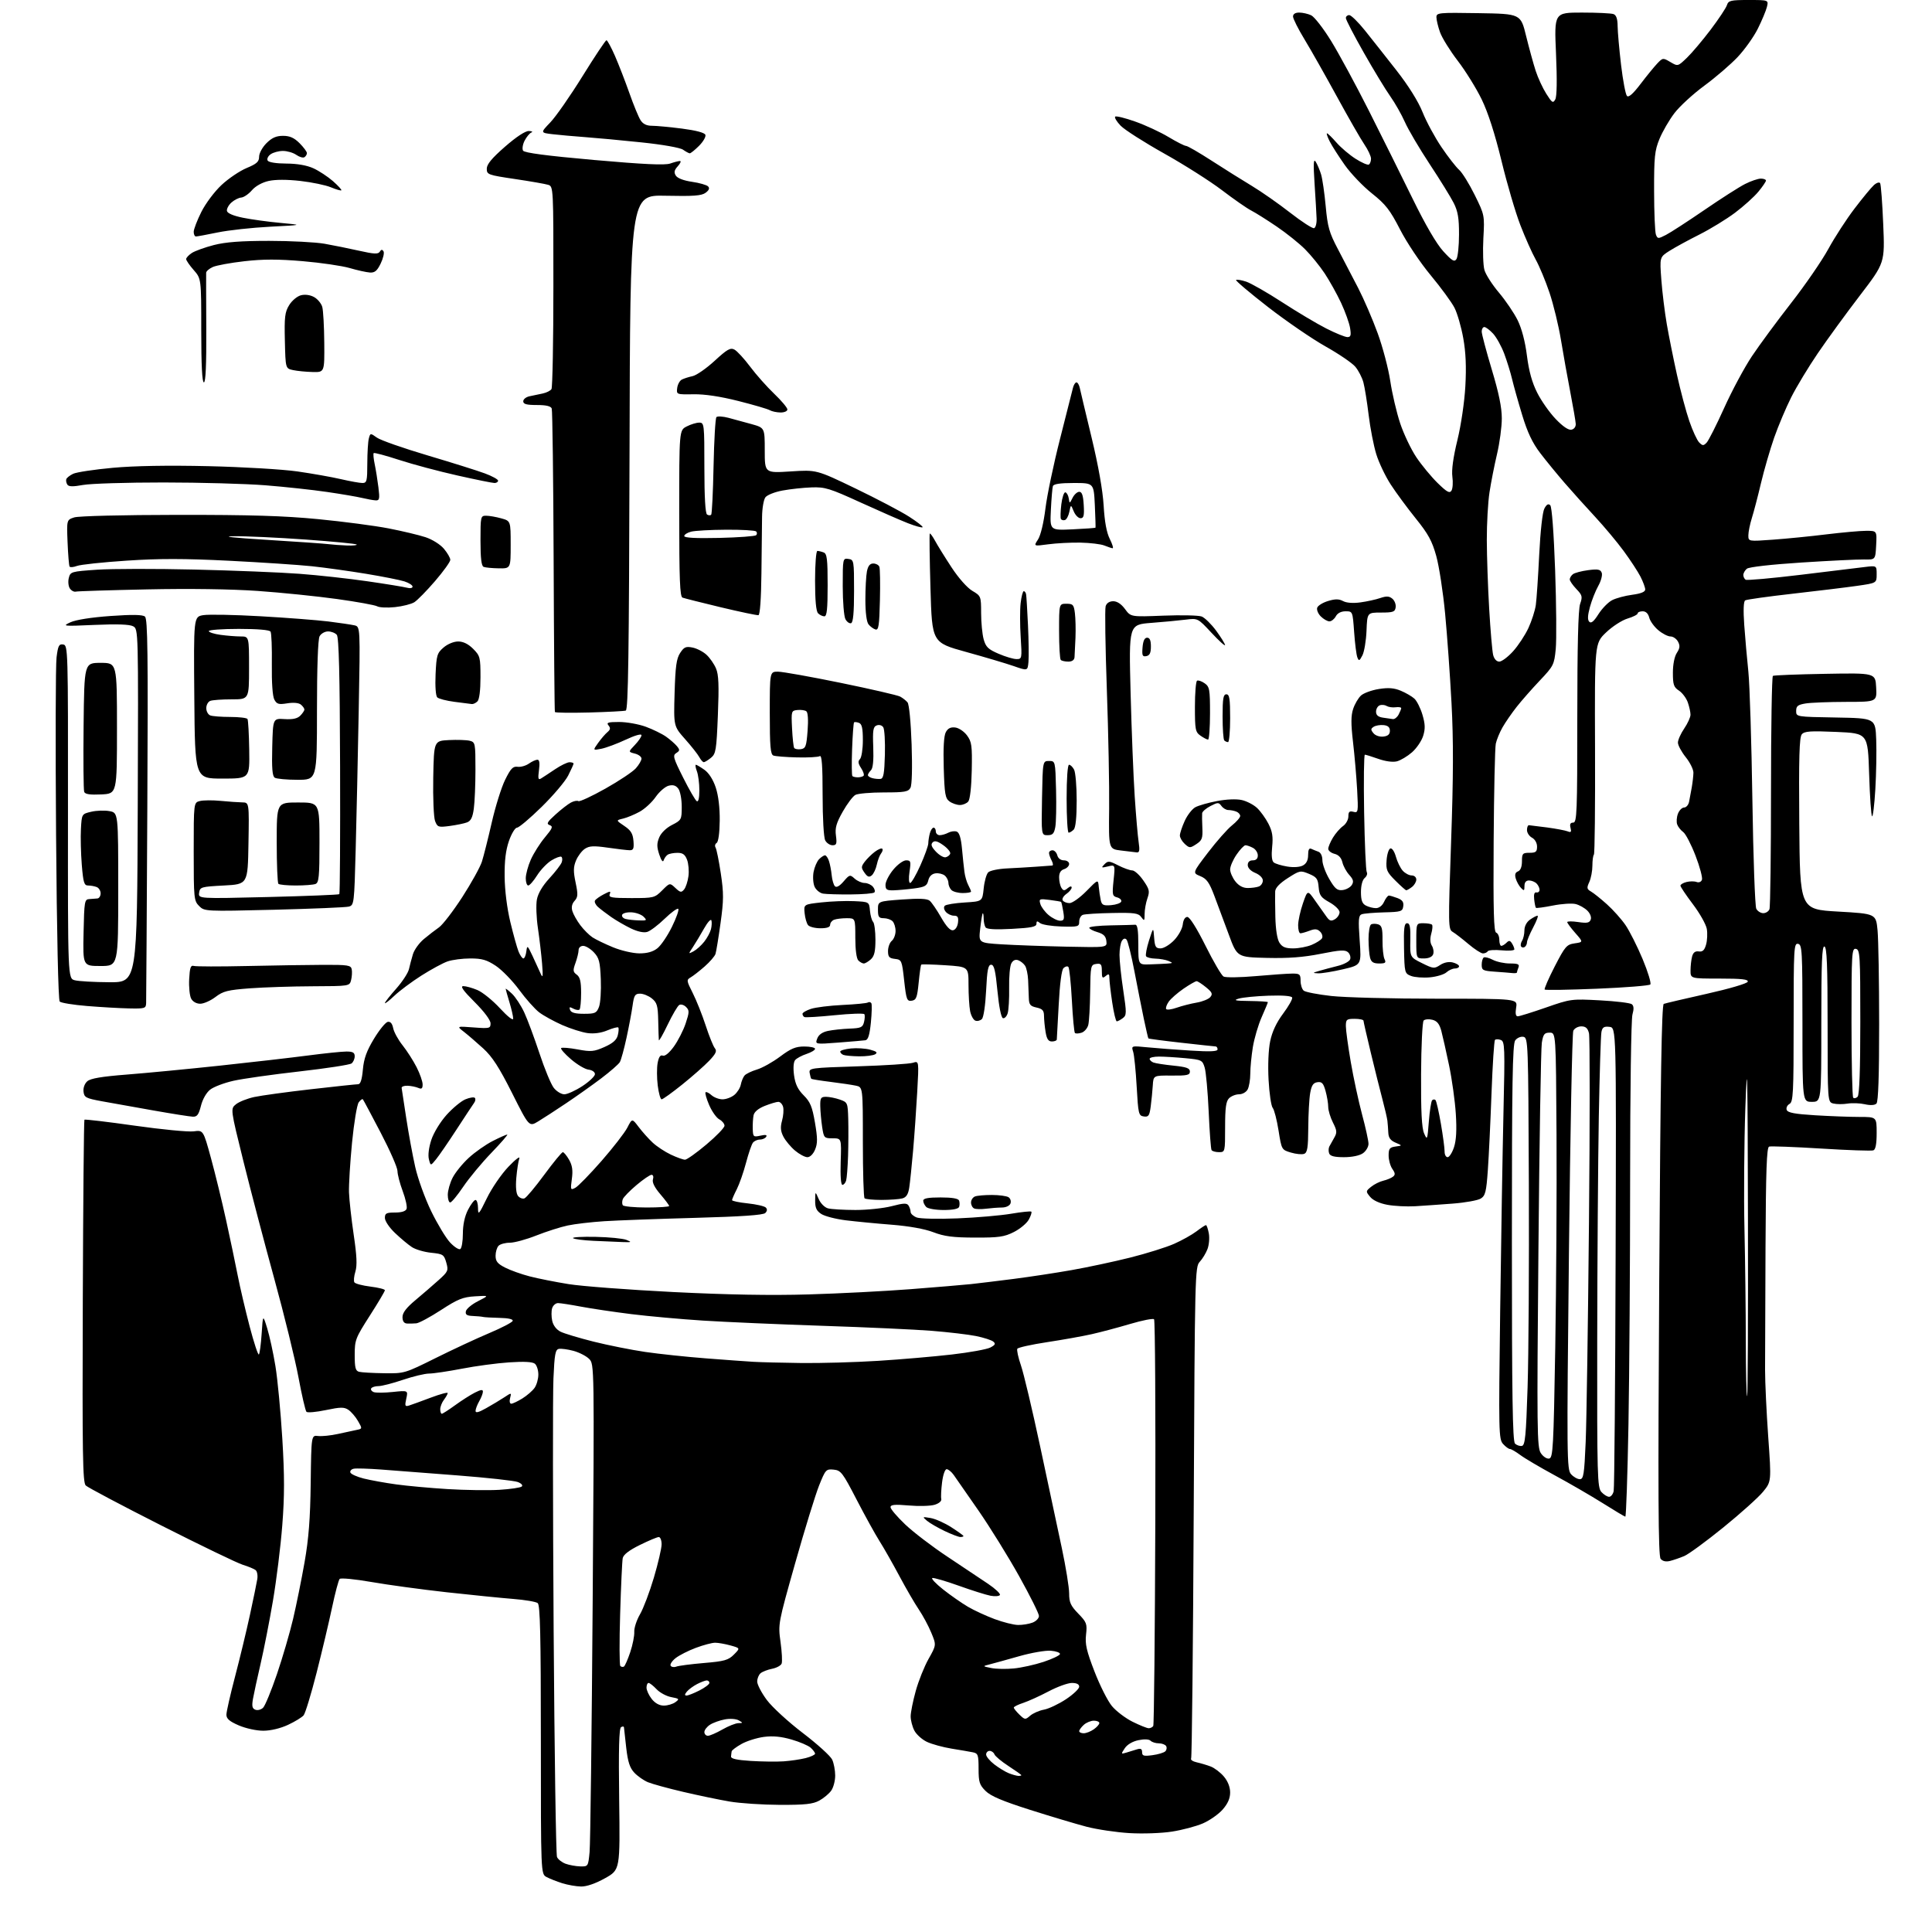 <?xml version="1.0" encoding="UTF-8" standalone="no"?>
<svg 
  version="1.1" 
  xmlns="http://www.w3.org/2000/svg" 
  xmlns:xlink="http://www.w3.org/1999/xlink" 
  xmlns:svg="http://www.w3.org/2000/svg"
  xmlns:rdf="http://www.w3.org/1999/02/22-rdf-syntax-ns#"
  xmlns:cc="http://creativecommons.org/ns#"
  xmlns:dc="http://purl.org/dc/elements/1.1/"
  viewBox="0 0 768 768"
  width="768"
  height="768"
>
<style>svg {background-color: white; }</style>"
<path stroke="none" fill="black" fill-rule="evenodd" d="M231.00,749.92C229.07,749.89 225.70,749.30 223.50,748.61C221.30,747.92 218.49,746.80 217.25,746.14C215.00,744.93 215.00,744.93 215.00,691.59C215.00,650.11 214.72,638.03 213.75,637.26C213.06,636.71 208.68,635.97 204.00,635.60C199.32,635.23 187.40,634.03 177.50,632.94C167.60,631.84 154.17,630.01 147.65,628.87C141.14,627.73 135.45,627.18 135.01,627.65C134.58,628.12 133.22,633.23 132.00,639.00C130.78,644.77 128.01,656.45 125.85,664.95C123.68,673.45 121.36,681.06 120.70,681.86C120.04,682.66 117.25,684.37 114.50,685.65C111.46,687.07 107.61,687.98 104.69,687.99C101.97,688.00 97.72,687.07 94.94,685.88C91.23,684.28 90.00,683.22 90.00,681.63C90.00,680.46 91.55,673.65 93.43,666.50C95.31,659.35 97.97,648.33 99.34,642.00C100.71,635.67 102.03,629.27 102.27,627.76C102.52,626.25 102.22,624.62 101.61,624.14C101.00,623.65 98.70,622.70 96.50,622.02C94.30,621.34 79.68,614.28 64.00,606.34C48.32,598.40 34.86,591.27 34.08,590.50C32.87,589.30 32.70,578.25 32.91,517.30C33.05,477.81 33.34,445.33 33.56,445.10C33.79,444.88 42.78,445.94 53.56,447.47C64.33,449.00 74.87,450.01 76.98,449.73C80.81,449.22 80.81,449.22 83.86,460.36C85.54,466.49 88.24,477.57 89.87,485.00C91.50,492.43 93.58,502.32 94.49,507.00C95.40,511.68 97.54,520.79 99.23,527.26C100.93,533.72 102.58,538.75 102.91,538.43C103.23,538.11 103.73,534.39 104.01,530.17C104.52,522.50 104.52,522.50 106.21,528.00C107.15,531.03 108.62,537.78 109.48,543.00C110.34,548.23 111.57,561.20 112.22,571.83C113.12,586.64 113.12,594.70 112.21,606.33C111.57,614.67 109.89,628.17 108.50,636.33C107.11,644.49 104.90,655.74 103.60,661.33C102.30,666.92 100.94,673.19 100.57,675.26C100.05,678.23 100.25,679.16 101.53,679.65C102.42,679.99 103.80,679.63 104.60,678.83C105.39,678.04 107.86,672.04 110.09,665.49C112.32,658.94 115.21,649.06 116.51,643.54C117.81,638.02 119.86,627.88 121.07,621.00C122.71,611.66 123.33,603.70 123.51,589.50C123.75,570.50 123.75,570.50 126.45,570.83C127.94,571.01 131.48,570.65 134.33,570.02C137.17,569.40 140.53,568.67 141.79,568.41C144.06,567.95 144.06,567.92 142.29,564.85C141.31,563.15 139.59,561.16 138.48,560.42C136.79,559.29 135.36,559.31 129.53,560.53C125.71,561.33 122.24,561.64 121.82,561.22C121.40,560.80 119.97,554.62 118.64,547.48C117.31,540.34 113.01,522.80 109.08,508.50C105.15,494.20 99.61,473.11 96.76,461.62C91.59,440.75 91.59,440.75 93.81,438.96C95.03,437.97 98.31,436.67 101.11,436.07C103.91,435.47 114.03,434.08 123.60,432.99C133.17,431.89 141.61,431.00 142.36,431.00C143.29,431.00 143.89,429.17 144.25,425.17C144.65,420.77 145.73,417.78 148.66,412.93C150.79,409.41 153.25,406.38 154.13,406.21C155.20,406.01 155.92,406.84 156.30,408.73C156.61,410.28 158.29,413.34 160.03,415.52C161.77,417.71 164.28,421.62 165.60,424.22C166.92,426.81 168.00,429.90 168.00,431.07C168.00,432.73 167.61,433.04 166.25,432.45C165.29,432.04 163.38,431.65 162.00,431.60C160.62,431.54 159.57,431.95 159.66,432.50C159.75,433.05 160.57,438.45 161.49,444.50C162.41,450.55 164.02,459.28 165.06,463.90C166.09,468.51 168.95,476.42 171.41,481.48C173.87,486.53 177.24,492.12 178.91,493.91C180.58,495.69 182.41,496.87 182.97,496.52C183.54,496.17 184.00,493.42 184.00,490.40C184.00,486.88 184.72,483.51 186.02,480.96C187.13,478.78 188.48,477.00 189.02,477.00C189.56,477.00 190.01,478.46 190.02,480.25C190.03,483.18 190.38,482.78 193.54,476.30C195.47,472.33 199.32,466.71 202.11,463.80C204.89,460.88 206.84,459.40 206.44,460.50C206.05,461.60 205.51,465.09 205.24,468.25C204.93,471.91 205.19,474.53 205.95,475.44C206.61,476.23 207.75,476.65 208.48,476.37C209.22,476.09 212.78,471.84 216.39,466.93C220.01,462.02 223.31,458.00 223.73,458.01C224.15,458.01 225.28,459.38 226.23,461.04C227.50,463.29 227.79,465.26 227.32,468.65C226.73,473.01 226.79,473.18 228.71,472.16C229.81,471.57 234.49,466.77 239.11,461.50C243.72,456.23 248.35,450.26 249.39,448.23C251.28,444.55 251.28,444.55 253.89,448.01C255.33,449.91 257.83,452.71 259.46,454.22C261.09,455.74 264.35,457.88 266.70,458.99C269.05,460.10 271.57,461.00 272.30,461.00C273.03,461.00 276.86,458.28 280.81,454.95C284.77,451.62 288.00,448.27 288.00,447.49C288.00,446.71 287.07,445.57 285.93,444.96C284.80,444.36 282.99,441.80 281.91,439.29C280.83,436.77 280.18,434.48 280.47,434.20C280.75,433.91 281.81,434.43 282.82,435.34C283.83,436.25 285.81,437.00 287.22,437.00C288.63,437.00 290.74,436.21 291.91,435.25C293.08,434.29 294.24,432.44 294.48,431.15C294.73,429.85 295.39,428.24 295.95,427.56C296.51,426.88 298.75,425.79 300.91,425.15C303.07,424.50 307.23,422.17 310.14,419.98C314.40,416.79 316.29,416.00 319.72,416.00C322.08,416.00 324.00,416.42 324.00,416.92C324.00,417.43 322.46,418.35 320.58,418.97C318.70,419.59 316.67,420.69 316.08,421.40C315.42,422.20 315.25,424.56 315.65,427.47C316.13,430.96 317.15,433.09 319.47,435.41C322.10,438.03 322.87,439.91 323.96,446.25C325.02,452.45 325.03,454.52 324.01,456.97C323.27,458.76 322.02,460.00 320.96,460.00C319.96,460.00 317.75,458.82 316.04,457.38C314.33,455.94 312.25,453.45 311.42,451.85C310.29,449.66 310.15,448.10 310.87,445.50C311.40,443.60 311.59,441.14 311.30,440.02C311.00,438.91 310.15,438.00 309.40,438.00C308.65,438.00 306.23,438.73 304.01,439.61C301.42,440.65 299.83,441.99 299.55,443.36C299.32,444.54 299.17,446.98 299.23,448.79C299.33,451.91 299.49,452.05 302.29,451.44C304.33,450.99 305.04,451.13 304.57,451.89C304.19,452.50 303.06,453.00 302.06,453.00C301.06,453.00 299.81,453.56 299.29,454.25C298.76,454.94 297.53,458.54 296.55,462.26C295.57,465.98 293.92,470.69 292.89,472.73C291.85,474.76 291.00,476.71 291.00,477.07C291.00,477.42 293.79,478.01 297.21,478.36C300.62,478.72 303.86,479.46 304.41,480.01C305.06,480.66 305.00,481.40 304.21,482.19C303.38,483.02 294.79,483.61 276.26,484.12C261.54,484.52 245.31,485.12 240.18,485.45C235.06,485.78 228.53,486.54 225.68,487.15C222.83,487.75 217.23,489.54 213.22,491.12C209.22,492.71 204.47,494.00 202.67,494.00C200.87,494.00 198.86,494.54 198.20,495.20C197.54,495.86 197.00,497.65 197.00,499.18C197.00,501.39 197.78,502.36 200.81,503.90C202.91,504.97 207.29,506.54 210.56,507.38C213.83,508.23 220.78,509.61 226.00,510.45C231.22,511.30 249.90,512.71 267.50,513.60C289.33,514.69 306.48,515.00 321.45,514.55C333.53,514.20 351.75,513.26 361.95,512.47C372.15,511.68 382.98,510.77 386.00,510.45C389.02,510.12 396.68,509.19 403.00,508.38C409.32,507.57 419.68,506.00 426.00,504.88C432.32,503.77 442.79,501.53 449.26,499.91C455.73,498.29 463.58,495.83 466.71,494.45C469.84,493.07 473.85,490.82 475.63,489.47C477.41,488.11 479.10,487.00 479.39,487.00C479.67,487.00 480.18,488.47 480.52,490.26C480.86,492.05 480.62,494.87 480.00,496.51C479.38,498.15 477.99,500.44 476.92,501.58C475.03,503.60 474.96,506.26 474.52,600.88C474.26,654.35 473.80,698.51 473.49,699.02C473.17,699.53 474.17,700.22 475.71,700.55C477.24,700.89 479.75,701.63 481.27,702.21C482.79,702.79 485.16,704.59 486.52,706.21C488.09,708.07 489.00,710.39 489.00,712.54C489.00,714.88 488.07,716.99 486.01,719.34C484.36,721.21 480.82,723.69 478.14,724.84C475.46,726.00 469.95,727.46 465.88,728.09C461.75,728.74 454.32,729.00 449.00,728.69C443.77,728.38 436.10,727.24 431.94,726.16C427.78,725.07 417.67,722.05 409.46,719.44C398.46,715.94 393.81,713.97 391.77,711.92C389.35,709.51 389.00,708.38 389.00,703.10C389.00,697.62 388.78,696.99 386.75,696.57C385.51,696.32 381.69,695.66 378.26,695.11C374.83,694.55 370.42,693.34 368.47,692.42C366.51,691.49 364.26,689.46 363.46,687.91C362.66,686.37 362.00,683.83 362.00,682.28C362.00,680.73 362.91,676.19 364.02,672.19C365.12,668.19 367.43,662.44 369.13,659.42C372.23,653.92 372.23,653.92 370.18,648.99C369.06,646.27 366.82,642.13 365.23,639.78C363.63,637.42 360.16,631.45 357.52,626.50C354.88,621.55 351.32,615.29 349.61,612.59C347.90,609.89 343.80,602.47 340.50,596.09C334.95,585.36 334.27,584.48 331.38,584.20C328.39,583.91 328.14,584.17 325.60,590.52C324.14,594.17 319.87,608.03 316.11,621.33C309.32,645.36 309.28,645.54 310.27,652.68C310.82,656.64 311.02,660.51 310.72,661.29C310.42,662.08 308.71,663.01 306.93,663.36C305.15,663.72 303.09,664.51 302.35,665.13C301.61,665.74 301.00,667.23 301.00,668.44C301.00,669.65 302.73,672.96 304.85,675.80C306.97,678.64 313.42,684.55 319.17,688.93C324.93,693.32 330.17,698.07 330.82,699.50C331.47,700.93 332.00,703.77 332.00,705.82C332.00,707.88 331.30,710.56 330.44,711.78C329.58,713.01 327.44,714.80 325.69,715.76C323.12,717.16 320.06,717.49 310.00,717.46C303.12,717.43 294.12,716.84 290.00,716.13C285.88,715.43 277.57,713.70 271.55,712.29C265.52,710.88 259.22,709.15 257.55,708.45C255.87,707.75 253.44,706.04 252.14,704.66C250.35,702.75 249.58,700.37 248.94,694.82C248.47,690.79 248.07,687.14 248.04,686.69C248.02,686.25 247.50,686.19 246.88,686.57C246.08,687.07 245.87,695.33 246.13,715.27C246.50,743.28 246.50,743.28 240.50,746.63C236.75,748.72 233.19,749.96 231.00,749.92zM230.66,741.92C233.78,742.00 233.82,741.94 234.37,736.25C234.68,733.09 235.23,688.15 235.60,636.38C236.26,542.26 236.26,542.26 234.18,540.18C233.04,539.04 230.25,537.61 227.98,536.99C225.71,536.38 223.10,536.03 222.17,536.20C220.76,536.47 220.42,538.30 220.00,548.01C219.72,554.33 219.76,599.33 220.08,648.00C220.40,696.67 221.00,737.26 221.42,738.20C221.83,739.13 223.37,740.33 224.84,740.87C226.30,741.40 228.92,741.88 230.66,741.92zM404.75,705.94C405.44,705.97 406.00,705.85 406.00,705.67C406.00,705.49 403.71,703.86 400.92,702.05C398.13,700.24 395.61,698.14 395.31,697.38C395.02,696.62 394.16,696.00 393.39,696.00C392.63,696.00 392.00,696.65 392.00,697.45C392.00,698.25 393.48,700.02 395.28,701.40C397.08,702.78 399.67,704.35 401.03,704.89C402.39,705.43 404.06,705.90 404.75,705.94zM311.50,700.16C314.25,699.97 318.19,699.39 320.25,698.87C322.31,698.35 324.00,697.56 324.00,697.12C324.00,696.67 323.21,695.61 322.25,694.74C321.29,693.88 317.85,692.41 314.61,691.48C310.49,690.29 307.20,689.98 303.63,690.45C300.83,690.83 296.84,692.08 294.77,693.25C292.70,694.41 290.93,695.74 290.85,696.18C290.77,696.63 290.65,697.56 290.60,698.25C290.53,699.12 292.95,699.65 298.50,700.00C302.90,700.27 308.75,700.35 311.50,700.16zM458.12,697.71C460.39,697.41 462.69,696.71 463.23,696.17C463.78,695.62 463.92,694.69 463.55,694.09C463.18,693.49 461.87,693.00 460.64,693.00C459.41,693.00 457.94,692.54 457.38,691.98C456.75,691.35 454.89,691.26 452.54,691.75C450.21,692.23 448.09,693.49 447.12,694.95C445.57,697.28 445.59,697.34 447.76,696.68C448.99,696.31 450.90,695.72 452.00,695.38C453.47,694.93 454.00,695.23 454.00,696.52C454.00,697.99 454.65,698.18 458.12,697.71zM281.40,690.00C282.17,690.00 284.75,688.88 287.15,687.51C289.54,686.14 292.40,685.00 293.50,684.98C295.40,684.94 295.41,684.88 293.67,683.87C292.63,683.27 290.25,683.10 288.17,683.48C286.15,683.85 283.49,684.80 282.25,685.60C281.01,686.39 280.00,687.71 280.00,688.52C280.00,689.34 280.63,690.00 281.40,690.00zM430.78,689.00C431.76,689.00 433.56,688.30 434.78,687.44C436.00,686.59 437.00,685.46 437.00,684.94C437.00,684.42 436.02,684.00 434.83,684.00C433.63,684.00 431.83,684.74 430.83,685.65C429.82,686.57 429.00,687.69 429.00,688.15C429.00,688.62 429.80,689.00 430.78,689.00zM456.64,687.00C457.32,687.00 458.13,686.60 458.44,686.10C458.74,685.61 459.11,649.20 459.25,605.19C459.39,561.18 459.17,524.83 458.76,524.43C458.35,524.02 454.08,524.86 449.26,526.29C444.44,527.72 437.57,529.55 434.00,530.35C430.43,531.16 422.43,532.59 416.23,533.53C410.04,534.47 404.72,535.65 404.41,536.14C404.11,536.63 404.75,539.62 405.84,542.77C406.93,545.92 410.37,560.42 413.48,575.00C416.60,589.58 420.46,607.70 422.07,615.29C423.68,622.87 425.00,631.01 425.00,633.38C425.00,636.98 425.60,638.31 428.62,641.42C431.97,644.87 432.20,645.50 431.72,649.78C431.29,653.56 431.91,656.27 435.08,664.46C437.21,669.98 440.32,676.15 441.98,678.16C443.64,680.17 447.34,682.99 450.19,684.41C453.05,685.83 455.95,687.00 456.64,687.00zM409.50,682.02C410.60,681.06 413.07,679.97 415.00,679.61C416.93,679.25 420.86,677.38 423.75,675.47C426.64,673.55 429.00,671.31 429.00,670.49C429.00,669.51 428.00,669.00 426.08,669.00C424.48,669.00 420.32,670.51 416.83,672.35C413.35,674.19 408.81,676.25 406.75,676.93C404.69,677.60 403.00,678.44 403.00,678.79C403.00,679.14 404.01,680.41 405.25,681.60C407.40,683.67 407.59,683.69 409.50,682.02zM263.88,678.00C265.39,678.00 267.45,677.39 268.47,676.64C270.19,675.39 270.07,675.24 266.83,674.63C264.90,674.27 262.27,672.85 260.99,671.48C259.70,670.12 258.28,669.00 257.83,669.00C257.37,669.00 257.00,669.84 257.00,670.87C257.00,671.89 257.93,673.92 259.07,675.37C260.41,677.06 262.12,678.00 263.88,678.00zM272.92,674.00C273.56,674.00 275.86,673.09 278.04,671.98C280.22,670.87 282.00,669.52 282.00,668.98C282.00,668.44 281.53,668.00 280.95,668.00C280.37,668.00 278.65,668.65 277.13,669.43C275.60,670.22 273.77,671.57 273.05,672.43C272.13,673.55 272.09,674.00 272.92,674.00zM403.00,663.24C406.02,662.95 411.36,661.77 414.86,660.61C418.35,659.45 421.28,658.05 421.36,657.50C421.44,656.95 419.80,656.36 417.71,656.19C415.63,656.02 410.00,656.99 405.21,658.35C400.42,659.71 395.15,661.17 393.50,661.59C390.50,662.35 390.50,662.35 394.00,663.06C395.93,663.46 399.98,663.54 403.00,663.24zM248.02,662.49C248.43,662.24 249.56,659.66 250.53,656.77C251.50,653.87 252.22,650.24 252.13,648.71C252.04,647.18 253.06,644.03 254.41,641.71C255.76,639.39 258.24,632.83 259.93,627.12C261.62,621.41 263.00,615.45 263.00,613.87C263.00,612.29 262.49,611.00 261.87,611.00C261.25,611.00 257.87,612.42 254.36,614.15C250.08,616.25 247.83,617.99 247.54,619.40C247.31,620.55 246.85,630.52 246.52,641.54C246.18,652.56 246.22,661.88 246.59,662.26C246.97,662.64 247.61,662.74 248.02,662.49zM268.85,662.50C269.76,662.15 274.70,661.51 279.84,661.07C287.94,660.39 289.51,659.95 291.73,657.73C294.28,655.17 294.28,655.17 290.39,654.09C288.25,653.50 285.50,653.01 284.29,653.01C283.07,653.00 279.62,653.92 276.62,655.04C273.62,656.16 270.00,658.00 268.57,659.12C267.15,660.24 266.26,661.60 266.59,662.15C266.93,662.69 267.94,662.85 268.85,662.50zM404.68,645.95C406.44,645.98 409.02,645.56 410.43,645.02C411.85,644.49 413.00,643.29 413.00,642.36C413.00,641.44 409.46,634.34 405.14,626.59C400.82,618.84 393.55,607.10 388.98,600.50C384.42,593.90 379.96,587.50 379.09,586.28C378.22,585.06 376.97,584.05 376.32,584.03C375.64,584.01 374.87,586.23 374.49,589.25C374.13,592.14 373.98,595.12 374.17,595.89C374.36,596.71 373.28,597.64 371.50,598.18C369.85,598.67 365.24,598.80 361.25,598.45C355.63,597.97 354.00,598.12 354.00,599.14C354.00,599.86 356.63,602.95 359.84,606.00C363.05,609.05 370.58,614.81 376.59,618.79C382.59,622.78 389.87,627.63 392.77,629.59C395.66,631.54 397.78,633.54 397.48,634.04C397.17,634.53 395.48,634.66 393.71,634.32C391.95,633.99 386.26,632.19 381.07,630.33C375.88,628.48 371.18,627.11 370.62,627.29C370.06,627.48 372.00,629.53 374.94,631.86C377.88,634.18 382.31,637.27 384.78,638.72C387.25,640.17 392.03,642.37 395.39,643.62C398.75,644.87 402.93,645.92 404.68,645.95zM663.87,620.50C662.23,620.91 660.93,620.62 660.13,619.66C659.17,618.50 659.05,594.32 659.57,508.84C660.05,428.81 660.54,399.38 661.37,399.06C661.99,398.82 669.66,397.02 678.42,395.06C687.48,393.03 694.52,390.96 694.75,390.25C695.07,389.30 692.40,389.00 683.58,389.00C672.00,389.00 672.00,389.00 672.01,385.75C672.02,383.96 672.30,381.47 672.64,380.21C673.07,378.62 673.88,378.01 675.30,378.21C676.82,378.43 677.55,377.74 678.19,375.50C678.66,373.85 678.79,371.03 678.48,369.24C678.16,367.45 675.68,363.04 672.95,359.44C670.23,355.84 668.00,352.52 668.00,352.06C668.00,351.59 669.09,350.94 670.42,350.61C671.75,350.28 673.55,350.27 674.41,350.60C675.32,350.95 676.22,350.59 676.55,349.73C676.86,348.91 675.71,344.59 673.99,340.13C672.27,335.67 670.07,331.45 669.11,330.76C668.15,330.07 667.07,328.71 666.71,327.74C666.35,326.77 666.48,324.86 667.00,323.49C667.52,322.12 668.63,321.00 669.46,321.00C670.28,321.00 671.17,319.99 671.43,318.75C671.68,317.51 672.17,314.93 672.50,313.00C672.84,311.07 673.13,308.45 673.16,307.17C673.18,305.88 671.81,303.10 670.10,300.98C668.40,298.85 667.00,296.25 667.00,295.20C667.00,294.14 668.12,291.62 669.50,289.60C670.88,287.57 672.00,285.10 672.00,284.10C672.00,283.11 671.52,280.91 670.93,279.22C670.33,277.52 668.76,275.42 667.43,274.54C665.34,273.18 665.00,272.17 665.00,267.44C665.00,264.12 665.62,260.98 666.57,259.53C667.79,257.67 667.89,256.67 667.04,255.07C666.43,253.93 665.08,253.00 664.04,253.00C663.00,253.00 660.82,251.88 659.19,250.50C657.55,249.13 655.94,246.88 655.59,245.50C655.18,243.89 654.26,243.00 652.98,243.00C651.89,243.00 651.00,243.38 651.00,243.84C651.00,244.30 649.18,245.23 646.96,245.89C644.74,246.56 640.90,249.04 638.42,251.43C633.90,255.75 633.90,255.75 634.05,297.44C634.14,320.37 633.94,339.40 633.60,339.73C633.27,340.06 633.00,342.04 633.00,344.12C633.00,346.20 632.45,349.12 631.77,350.61C630.69,352.97 630.78,353.44 632.45,354.40C633.51,355.01 636.36,357.29 638.79,359.48C641.23,361.66 644.54,365.38 646.16,367.73C647.77,370.08 650.84,376.16 652.97,381.25C655.09,386.34 656.47,390.88 656.02,391.35C655.57,391.81 646.06,392.57 634.87,393.03C623.68,393.49 614.31,393.64 614.04,393.37C613.77,393.10 615.56,388.97 618.02,384.19C622.15,376.18 622.77,375.46 625.94,375.00C629.39,374.50 629.39,374.50 626.19,370.87C624.44,368.87 623.00,366.93 623.00,366.56C623.00,366.18 624.96,366.17 627.36,366.53C630.85,367.05 631.84,366.86 632.33,365.57C632.70,364.63 632.14,363.14 631.00,362.00C629.93,360.93 627.84,359.75 626.36,359.38C624.88,359.00 620.79,359.27 617.28,359.97C613.77,360.67 610.74,361.07 610.55,360.87C610.35,360.67 610.04,359.15 609.86,357.50C609.64,355.51 609.94,354.58 610.76,354.75C611.44,354.89 612.00,354.42 612.00,353.70C612.00,352.98 611.46,351.86 610.80,351.20C610.14,350.54 608.79,350.00 607.80,350.00C606.61,350.00 606.00,350.75 606.00,352.21C606.00,354.14 605.82,354.24 604.61,352.96C603.84,352.16 602.91,350.49 602.54,349.25C602.07,347.67 602.33,346.81 603.43,346.39C604.43,346.00 605.00,344.55 605.00,342.39C605.00,339.29 605.26,339.00 608.00,339.00C610.52,339.00 611.00,338.61 611.00,336.54C611.00,335.09 610.17,333.63 609.00,333.00C607.90,332.41 607.00,331.05 607.00,329.96C607.00,328.88 607.34,328.01 607.75,328.03C608.16,328.05 611.42,328.46 615.00,328.93C618.58,329.41 622.25,330.11 623.18,330.48C624.50,331.02 624.74,330.72 624.31,329.08C623.93,327.61 624.24,327.00 625.38,327.00C626.85,327.00 627.00,323.03 627.00,285.15C627.00,256.80 627.36,242.26 628.12,240.08C629.13,237.18 628.98,236.59 626.62,234.13C625.18,232.62 624.00,230.91 624.00,230.32C624.00,229.73 624.56,228.80 625.25,228.26C625.94,227.72 628.65,227.00 631.29,226.65C635.20,226.14 636.19,226.33 636.71,227.69C637.06,228.60 636.44,230.95 635.33,232.92C634.23,234.89 632.73,238.66 632.02,241.30C631.10,244.69 631.02,246.42 631.77,247.17C632.52,247.92 633.59,247.02 635.41,244.14C636.83,241.90 639.27,239.39 640.84,238.58C642.41,237.77 646.01,236.80 648.84,236.43C652.29,235.97 654.00,235.28 654.00,234.33C654.00,233.56 653.15,231.25 652.11,229.21C651.06,227.17 648.06,222.59 645.44,219.03C642.82,215.46 637.71,209.36 634.09,205.45C630.46,201.55 625.02,195.50 622.00,192.01C618.98,188.52 614.58,183.16 612.24,180.08C609.15,176.03 607.19,171.89 605.10,165.00C603.51,159.78 601.71,153.36 601.09,150.75C600.48,148.13 599.06,143.57 597.96,140.61C596.85,137.65 594.85,134.05 593.52,132.61C592.19,131.18 590.62,130.00 590.05,130.00C589.47,130.00 589.00,130.81 589.00,131.79C589.00,132.77 590.80,139.56 593.00,146.88C595.81,156.20 597.00,162.01 596.99,166.34C596.99,169.73 596.13,176.10 595.09,180.50C594.05,184.90 592.70,191.74 592.10,195.69C591.49,199.65 591.01,208.20 591.03,214.69C591.05,221.19 591.47,233.53 591.98,242.11C592.48,250.70 593.19,258.91 593.55,260.36C593.96,261.97 594.91,263.00 595.99,263.00C596.97,263.00 599.44,261.15 601.48,258.89C603.52,256.63 606.26,252.47 607.57,249.65C608.88,246.82 610.20,242.71 610.51,240.51C610.82,238.30 611.43,229.30 611.86,220.50C612.33,211.02 613.17,203.54 613.92,202.14C614.81,200.48 615.50,200.10 616.25,200.85C616.89,201.49 617.66,211.72 618.19,226.71C618.67,240.34 618.78,254.43 618.43,258.00C617.83,264.21 617.55,264.77 612.12,270.50C608.99,273.80 604.84,278.52 602.89,281.00C600.94,283.48 598.42,287.13 597.28,289.13C596.14,291.12 594.94,294.05 594.60,295.63C594.26,297.21 593.88,314.66 593.75,334.42C593.57,362.29 593.80,370.43 594.76,370.75C595.44,370.98 596.00,372.25 596.00,373.58C596.00,374.91 596.36,376.00 596.80,376.00C597.24,376.00 598.16,375.44 598.84,374.76C599.83,373.77 600.28,373.82 601.03,375.01C601.55,375.83 601.98,376.89 601.98,377.38C601.99,377.86 599.74,378.04 596.97,377.77C594.20,377.51 591.70,377.67 591.41,378.14C591.12,378.61 590.26,379.00 589.50,379.00C588.74,379.00 586.13,377.31 583.70,375.25C581.27,373.19 578.46,371.02 577.45,370.43C575.69,369.40 575.67,367.94 576.84,334.43C577.75,308.67 577.79,294.25 577.00,279.50C576.42,268.50 575.27,252.50 574.46,243.95C573.65,235.39 572.06,225.08 570.94,221.04C569.29,215.06 567.75,212.25 562.78,206.09C559.42,201.92 554.93,195.83 552.82,192.57C550.70,189.31 548.12,183.90 547.09,180.54C546.05,177.19 544.69,170.18 544.06,164.97C543.43,159.76 542.49,153.93 541.97,152.00C541.45,150.07 540.01,147.28 538.76,145.79C537.52,144.30 532.17,140.66 526.88,137.69C521.59,134.72 511.32,127.68 504.06,122.05C496.80,116.41 491.09,111.58 491.36,111.30C491.64,111.03 493.44,111.32 495.36,111.95C497.28,112.59 503.72,116.27 509.68,120.14C515.63,124.01 523.53,128.71 527.23,130.59C530.92,132.46 534.70,134.00 535.61,134.00C536.95,134.00 537.15,133.32 536.68,130.40C536.36,128.42 534.74,123.91 533.10,120.39C531.45,116.87 528.51,111.60 526.57,108.67C524.63,105.74 521.12,101.42 518.77,99.07C516.42,96.72 511.35,92.66 507.50,90.05C503.65,87.43 499.08,84.56 497.35,83.67C495.61,82.78 490.39,79.14 485.73,75.59C481.07,72.04 470.74,65.48 462.77,61.02C454.80,56.55 447.01,51.58 445.46,49.96C443.91,48.34 442.94,46.73 443.30,46.37C443.65,46.01 447.26,46.90 451.31,48.34C455.36,49.77 461.31,52.54 464.53,54.48C467.75,56.41 470.87,58.00 471.47,58.00C472.07,58.00 476.65,60.65 481.66,63.89C486.67,67.13 493.86,71.63 497.63,73.90C501.41,76.17 508.27,80.97 512.87,84.56C517.47,88.15 521.75,90.91 522.37,90.70C522.99,90.49 523.44,88.78 523.37,86.91C523.31,85.03 522.94,78.78 522.56,73.00C522.03,64.89 522.14,62.91 523.03,64.32C523.66,65.33 524.62,67.58 525.15,69.32C525.68,71.07 526.51,76.77 526.99,81.99C527.74,90.20 528.39,92.49 531.82,98.99C534.00,103.12 537.64,110.10 539.90,114.50C542.17,118.90 545.66,127.00 547.66,132.50C549.67,138.00 551.92,146.55 552.66,151.50C553.40,156.45 555.17,164.00 556.59,168.27C558.01,172.54 560.91,178.62 563.02,181.77C565.14,184.92 568.94,189.52 571.47,192.00C575.20,195.64 576.25,196.21 576.99,195.02C577.49,194.21 577.65,191.72 577.34,189.49C576.98,186.84 577.67,181.79 579.34,174.96C580.80,168.97 582.15,159.80 582.50,153.50C582.93,145.83 582.68,140.06 581.67,134.43C580.88,129.99 579.31,124.56 578.18,122.35C577.06,120.15 572.80,114.33 568.72,109.42C564.57,104.43 559.22,96.43 556.56,91.26C552.53,83.42 550.83,81.24 545.38,76.90C541.84,74.09 536.99,69.02 534.60,65.64C532.21,62.26 529.51,58.04 528.60,56.25C527.69,54.46 527.20,53.00 527.50,53.00C527.81,53.00 529.51,54.65 531.28,56.68C533.05,58.70 536.48,61.61 538.90,63.14C541.31,64.68 543.68,65.70 544.15,65.41C544.62,65.12 545.00,64.07 545.00,63.08C545.00,62.09 543.80,59.53 542.34,57.39C540.88,55.25 535.98,46.71 531.45,38.41C526.92,30.12 521.15,19.91 518.61,15.73C516.07,11.56 514.00,7.43 514.00,6.57C514.00,5.57 514.89,5.00 516.45,5.00C517.80,5.00 519.94,5.48 521.20,6.07C522.47,6.66 526.05,11.27 529.16,16.32C532.27,21.37 539.02,33.84 544.16,44.03C549.30,54.23 557.10,69.92 561.50,78.91C566.64,89.42 571.01,96.91 573.72,99.88C577.22,103.70 578.12,104.24 578.96,103.00C579.51,102.17 579.98,97.77 579.98,93.21C580.00,86.73 579.54,84.00 577.88,80.71C576.71,78.39 572.41,71.43 568.32,65.24C564.23,59.04 559.80,51.53 558.48,48.54C557.15,45.55 554.54,40.94 552.67,38.30C550.79,35.66 546.05,27.85 542.13,20.93C538.21,14.02 535.00,7.84 535.00,7.18C535.00,6.53 535.60,6.00 536.34,6.00C537.08,6.00 539.89,8.75 542.59,12.12C545.29,15.49 550.94,22.64 555.14,28.01C559.93,34.14 563.79,40.32 565.51,44.62C567.01,48.38 570.38,54.61 573.00,58.48C575.61,62.34 578.77,66.40 580.01,67.50C581.26,68.60 584.05,73.10 586.22,77.50C590.14,85.44 590.17,85.56 589.66,94.75C589.39,99.84 589.57,105.47 590.07,107.27C590.56,109.08 593.16,113.14 595.84,116.31C598.52,119.48 601.86,124.41 603.28,127.28C604.91,130.59 606.27,135.75 606.98,141.39C607.77,147.57 609.01,152.06 611.07,156.13C612.69,159.35 616.00,164.06 618.43,166.58C621.25,169.53 623.49,171.05 624.66,170.81C625.75,170.59 626.45,169.64 626.38,168.47C626.32,167.39 625.35,161.78 624.24,156.00C623.12,150.22 621.44,140.85 620.51,135.17C619.58,129.49 617.52,121.01 615.94,116.32C614.36,111.63 611.89,105.71 610.45,103.15C609.02,100.59 606.28,94.45 604.37,89.50C602.45,84.55 599.08,73.08 596.88,64.00C594.24,53.15 591.54,44.76 588.99,39.50C586.85,35.10 582.58,28.21 579.49,24.19C576.40,20.16 573.22,15.04 572.43,12.81C571.64,10.58 571.00,7.89 571.00,6.85C571.00,5.05 571.87,4.97 587.75,5.23C604.50,5.50 604.50,5.50 606.66,14.34C607.86,19.20 609.57,25.44 610.47,28.20C611.37,30.96 613.26,35.04 614.67,37.27C616.95,40.88 617.35,41.13 618.24,39.53C618.89,38.37 619.00,31.88 618.54,21.36C617.82,5.00 617.82,5.00 628.83,5.00C634.88,5.00 640.55,5.27 641.42,5.61C642.50,6.02 643.01,7.52 643.03,10.36C643.05,12.64 643.67,19.59 644.40,25.82C645.14,32.04 646.19,37.59 646.75,38.15C647.43,38.83 649.18,37.28 652.13,33.40C654.53,30.24 657.52,26.58 658.76,25.27C660.97,22.94 661.07,22.93 663.99,24.66C666.98,26.42 666.98,26.42 670.58,22.96C672.56,21.06 676.80,16.03 680.01,11.80C683.21,7.56 686.13,3.17 686.48,2.05C687.07,0.21 687.95,0.00 695.09,0.00C703.04,-0.00 703.04,-0.00 702.38,2.75C702.01,4.26 700.38,8.16 698.76,11.41C697.14,14.66 693.52,19.74 690.73,22.69C687.94,25.64 682.00,30.75 677.53,34.04C673.05,37.33 667.69,42.25 665.61,44.98C663.53,47.71 660.86,52.32 659.67,55.22C657.76,59.87 657.50,62.36 657.53,76.00C657.54,84.53 657.87,92.30 658.26,93.28C658.93,94.97 659.14,94.98 662.23,93.39C664.03,92.47 670.90,88.01 677.50,83.49C684.10,78.96 691.39,74.30 693.71,73.13C696.03,71.96 698.84,71.00 699.96,71.00C701.08,71.00 702.00,71.35 702.00,71.77C702.00,72.20 700.65,74.19 698.99,76.19C697.34,78.20 693.18,81.95 689.74,84.54C686.31,87.12 679.93,91.02 675.57,93.22C671.20,95.41 665.85,98.33 663.68,99.70C659.73,102.20 659.73,102.20 660.41,111.23C660.78,116.20 661.76,124.14 662.58,128.88C663.40,133.62 665.22,142.68 666.62,149.00C668.02,155.32 670.23,163.62 671.54,167.42C672.85,171.23 674.61,175.04 675.46,175.89C676.81,177.24 677.17,177.25 678.41,175.96C679.18,175.16 682.33,168.93 685.40,162.13C688.47,155.32 693.42,146.10 696.40,141.63C699.38,137.16 706.39,127.65 711.97,120.50C717.56,113.35 724.22,103.67 726.77,99.00C729.32,94.33 734.02,87.08 737.21,82.91C740.39,78.73 743.85,74.54 744.90,73.59C745.95,72.64 747.06,72.29 747.38,72.81C747.70,73.33 748.26,80.67 748.61,89.12C749.26,104.50 749.26,104.50 739.31,117.50C733.84,124.65 726.32,134.97 722.60,140.44C718.88,145.90 714.12,153.78 712.03,157.94C709.94,162.10 706.89,169.32 705.25,174.00C703.62,178.68 701.27,186.78 700.03,192.00C698.80,197.22 697.16,203.49 696.39,205.93C695.63,208.36 695.00,211.45 695.00,212.80C695.00,215.24 695.00,215.24 704.75,214.53C710.11,214.15 719.67,213.20 726.00,212.42C732.33,211.65 739.43,211.01 741.80,211.01C746.10,211.00 746.10,211.00 745.80,216.75C745.50,222.50 745.50,222.50 741.00,222.40C738.52,222.35 727.34,222.89 716.15,223.61C704.09,224.39 695.23,225.39 694.40,226.08C693.63,226.72 693.00,227.84 693.00,228.56C693.00,229.29 693.42,230.14 693.92,230.45C694.43,230.77 704.22,229.89 715.67,228.51C727.13,227.12 738.64,225.73 741.25,225.40C746.00,224.81 746.00,224.81 746.00,228.29C746.00,231.77 746.00,231.77 738.25,232.88C733.99,233.49 722.46,234.90 712.63,236.01C702.80,237.12 694.30,238.31 693.74,238.66C693.09,239.06 692.95,242.57 693.36,248.40C693.72,253.40 694.45,261.77 695.00,267.00C695.54,272.23 696.26,295.18 696.60,318.00C696.94,340.82 697.64,360.29 698.15,361.25C698.65,362.21 699.91,363.00 700.93,363.00C701.95,363.00 703.06,362.29 703.39,361.42C703.73,360.55 704.00,339.42 704.00,314.48C704.00,289.53 704.34,268.91 704.75,268.67C705.16,268.42 714.50,268.05 725.50,267.86C745.50,267.50 745.50,267.50 745.80,273.25C746.10,279.00 746.10,279.00 733.80,279.01C727.03,279.02 719.81,279.30 717.75,279.64C714.66,280.15 714.00,280.67 714.00,282.61C714.00,284.95 714.00,284.95 729.75,285.22C745.50,285.50 745.50,285.50 745.82,294.00C746.00,298.68 745.84,307.59 745.47,313.81C745.10,320.04 744.51,324.84 744.16,324.49C743.81,324.14 743.29,316.58 743.01,307.68C742.50,291.50 742.50,291.50 730.00,290.95C719.62,290.50 717.29,290.66 716.24,291.91C715.26,293.07 715.03,301.19 715.24,327.46C715.50,361.50 715.50,361.50 730.62,362.36C745.73,363.22 745.73,363.22 746.36,369.86C746.70,373.51 746.99,390.25 746.99,407.05C747.00,427.55 746.65,437.95 745.92,438.68C745.24,439.36 743.55,439.46 741.31,438.96C739.37,438.52 736.28,438.40 734.44,438.70C732.61,439.00 730.07,438.98 728.80,438.67C726.50,438.09 726.50,438.09 726.50,407.38C726.50,383.70 726.21,376.57 725.25,376.25C724.27,375.92 724.00,382.49 724.00,406.92C724.00,438.00 724.00,438.00 720.25,438.00C716.50,438.00 716.50,438.00 716.50,406.77C716.50,377.81 716.37,375.50 714.75,375.19C713.11,374.88 713.00,376.89 713.00,406.38C713.00,434.67 712.83,438.00 711.35,438.83C710.44,439.34 709.94,440.41 710.25,441.22C710.68,442.32 713.49,442.85 721.56,443.34C727.47,443.70 735.39,444.00 739.16,444.00C746.00,444.00 746.00,444.00 746.00,450.39C746.00,454.71 745.58,456.95 744.70,457.28C743.99,457.56 734.65,457.24 723.95,456.57C713.25,455.91 703.94,455.56 703.25,455.79C702.28,456.12 701.96,465.17 701.82,495.86C701.72,517.66 701.64,539.55 701.64,544.50C701.64,549.45 702.21,561.47 702.90,571.22C704.16,588.94 704.16,588.94 700.83,593.01C699.00,595.25 691.90,601.62 685.06,607.17C678.22,612.72 671.22,617.85 669.50,618.56C667.79,619.28 665.26,620.15 663.87,620.50zM381.75,610.99C381.06,610.98 378.25,609.91 375.50,608.60C372.75,607.29 369.60,605.46 368.50,604.54C366.57,602.91 366.61,602.88 369.93,603.44C371.82,603.76 375.53,605.41 378.18,607.12C380.83,608.82 383.00,610.39 383.00,610.60C383.00,610.82 382.44,611.00 381.75,610.99zM646.09,602.90C645.76,602.84 641.67,600.40 637.00,597.46C632.33,594.53 623.77,589.57 618.00,586.45C612.23,583.32 606.07,579.69 604.32,578.38C602.57,577.07 600.72,576.00 600.22,576.00C599.72,576.00 598.49,575.10 597.49,573.99C595.77,572.09 595.71,569.38 596.34,521.24C596.70,493.33 597.29,457.80 597.65,442.28C598.26,416.27 598.18,414.01 596.61,413.41C595.68,413.05 594.63,413.04 594.28,413.38C593.94,413.73 593.32,423.27 592.90,434.58C592.49,445.89 591.83,459.64 591.44,465.14C590.83,473.80 590.45,475.30 588.62,476.45C587.45,477.17 582.45,478.07 577.50,478.45C572.55,478.83 565.80,479.30 562.50,479.50C559.20,479.69 554.25,479.44 551.50,478.93C548.38,478.35 545.81,477.17 544.66,475.78C542.87,473.61 542.87,473.52 545.04,471.77C546.26,470.78 548.43,469.69 549.88,469.35C551.32,469.01 553.05,468.29 553.73,467.75C554.70,467.00 554.64,466.33 553.48,464.67C552.67,463.51 552.00,461.11 552.00,459.34C552.00,456.60 552.40,456.08 554.75,455.76C557.50,455.39 557.50,455.39 554.75,454.22C552.75,453.37 551.96,452.29 551.87,450.27C551.80,448.75 551.64,446.60 551.51,445.50C551.38,444.40 550.49,440.57 549.54,437.00C548.59,433.43 546.51,425.10 544.92,418.50C543.33,411.90 542.02,406.16 542.01,405.75C542.01,405.34 540.42,405.00 538.50,405.00C535.30,405.00 535.00,405.25 535.00,407.90C535.00,409.50 535.88,415.91 536.95,422.15C538.02,428.39 540.04,437.77 541.44,443.00C542.85,448.23 544.00,453.49 544.00,454.69C544.00,455.90 543.00,457.59 541.78,458.44C540.44,459.38 537.43,460.00 534.25,460.00C530.45,460.00 528.77,459.57 528.36,458.50C528.05,457.68 528.08,456.44 528.43,455.75C528.79,455.06 529.68,453.47 530.41,452.20C531.55,450.22 531.47,449.39 529.87,446.24C528.84,444.22 528.00,441.43 527.99,440.04C527.99,438.64 527.51,435.78 526.93,433.69C526.07,430.59 525.46,429.94 523.70,430.19C522.03,430.43 521.36,431.43 520.82,434.50C520.43,436.70 520.09,442.90 520.06,448.28C520.01,456.22 519.70,458.18 518.42,458.67C517.56,459.00 515.19,458.77 513.15,458.16C509.48,457.06 509.45,457.02 508.24,449.39C507.57,445.18 506.53,441.13 505.92,440.40C505.31,439.67 504.57,434.67 504.28,429.29C503.96,423.46 504.22,417.22 504.92,413.87C505.70,410.11 507.41,406.47 510.06,402.92C512.25,399.99 513.87,397.12 513.66,396.55C513.43,395.89 509.93,395.61 504.28,395.80C499.32,395.97 493.97,396.49 492.38,396.97C490.11,397.65 491.04,397.85 496.75,397.91C500.74,397.96 504.00,398.17 504.00,398.38C504.00,398.58 502.89,401.27 501.53,404.34C500.17,407.42 498.60,412.76 498.03,416.22C497.47,419.67 497.01,424.44 497.01,426.82C497.00,429.19 496.53,432.00 495.96,433.07C495.38,434.15 493.88,435.00 492.54,435.00C491.22,435.00 489.44,435.71 488.57,436.57C487.35,437.79 487.00,440.38 487.00,448.07C487.00,457.93 486.98,458.00 484.56,458.00C483.22,458.00 481.89,457.63 481.61,457.18C481.33,456.73 480.82,449.87 480.47,441.93C480.11,433.99 479.40,426.10 478.88,424.39C477.98,421.41 477.66,421.26 471.22,420.65C467.52,420.30 462.81,420.01 460.75,420.01C458.69,420.00 457.00,420.40 457.00,420.89C457.00,421.38 457.68,422.05 458.51,422.37C459.34,422.69 462.94,423.25 466.51,423.61C471.65,424.14 473.00,424.62 473.00,425.95C473.00,427.37 471.89,427.62 465.75,427.56C458.50,427.50 458.50,427.50 458.25,431.50C458.11,433.70 457.74,437.44 457.43,439.81C456.94,443.53 456.56,444.08 454.68,443.81C452.63,443.52 452.46,442.82 451.85,432.00C451.50,425.68 450.87,419.42 450.45,418.10C449.69,415.69 449.69,415.69 456.09,416.32C459.62,416.67 467.34,417.26 473.25,417.62C481.06,418.11 484.00,417.98 484.00,417.15C484.00,416.52 483.66,415.99 483.25,415.98C482.84,415.97 476.70,415.31 469.62,414.51C462.53,413.72 456.63,412.94 456.50,412.78C456.37,412.63 455.56,409.12 454.69,405.00C453.83,400.88 452.14,392.32 450.93,386.00C449.72,379.68 448.32,374.05 447.82,373.51C447.23,372.87 446.58,373.04 445.97,374.01C445.45,374.83 445.02,377.34 445.02,379.59C445.01,381.84 445.67,388.14 446.50,393.59C447.88,402.77 447.87,403.59 446.30,404.75C445.38,405.44 444.31,406.00 443.93,406.00C443.55,406.00 442.74,402.61 442.12,398.46C441.50,394.31 441.00,389.98 441.00,388.84C441.00,387.10 440.75,386.96 439.50,388.00C438.22,389.06 438.00,388.78 438.00,386.05C438.00,383.31 437.68,382.91 435.75,383.18C433.59,383.49 433.49,383.91 433.36,394.23C433.29,400.13 432.95,406.06 432.61,407.41C432.27,408.76 431.06,410.16 429.92,410.52C428.78,410.89 427.60,410.93 427.30,410.63C426.99,410.33 426.44,404.45 426.08,397.58C425.71,390.71 425.09,384.76 424.69,384.36C424.29,383.96 423.42,384.18 422.75,384.85C422.00,385.60 421.28,391.10 420.86,399.28C420.49,406.55 420.14,412.84 420.09,413.25C420.04,413.66 419.16,414.00 418.13,414.00C416.75,414.00 416.10,413.02 415.64,410.25C415.30,408.19 415.02,405.30 415.01,403.83C415.00,401.69 414.41,401.03 412.03,400.51C409.53,399.96 409.05,399.36 408.97,396.68C408.92,394.93 408.79,391.70 408.69,389.50C408.58,387.30 408.05,384.79 407.50,383.92C406.95,383.06 405.72,382.06 404.77,381.71C403.63,381.29 402.68,381.73 402.01,382.97C401.45,384.02 401.06,388.39 401.15,392.69C401.23,396.98 400.96,401.54 400.56,402.81C400.16,404.07 399.31,404.94 398.67,404.73C397.97,404.50 397.10,400.15 396.50,393.92C395.72,385.77 395.17,383.50 394.00,383.50C392.80,383.50 392.40,385.52 392.00,393.70C391.71,399.56 391.00,404.40 390.32,405.08C389.67,405.73 388.49,406.02 387.71,405.72C386.93,405.42 386.00,403.73 385.64,401.96C385.29,400.19 385.00,395.50 385.00,391.52C385.00,384.30 385.00,384.30 375.78,383.70C370.71,383.37 366.40,383.26 366.21,383.46C366.01,383.65 365.55,386.89 365.18,390.66C364.59,396.56 364.22,397.54 362.42,397.80C360.52,398.07 360.26,397.39 359.42,389.80C358.53,381.75 358.42,381.49 355.75,381.18C353.48,380.92 353.00,380.38 353.00,378.06C353.00,376.51 353.68,374.68 354.50,374.00C355.32,373.32 356.00,371.55 356.00,370.08C356.00,368.60 355.46,366.86 354.80,366.20C354.14,365.54 352.56,365.00 351.30,365.00C349.36,365.00 349.00,364.48 349.00,361.64C349.00,358.27 349.00,358.27 358.57,357.57C365.38,357.07 368.55,357.21 369.56,358.05C370.35,358.70 372.39,361.68 374.10,364.67C376.18,368.31 377.75,370.00 378.85,369.79C379.80,369.62 380.63,368.32 380.82,366.74C381.07,364.58 380.72,364.00 379.19,364.00C378.12,364.00 376.67,363.31 375.96,362.46C375.20,361.54 375.05,360.56 375.59,360.04C376.09,359.56 379.65,358.98 383.50,358.75C390.50,358.33 390.50,358.33 391.03,353.19C391.31,350.36 392.12,347.48 392.83,346.77C393.53,346.07 396.89,345.37 400.30,345.21C403.71,345.05 408.98,344.74 412.00,344.52C415.02,344.30 417.85,344.09 418.29,344.06C418.72,344.03 418.60,343.13 418.04,342.07C417.47,341.00 417.00,339.65 417.00,339.07C417.00,338.48 417.62,338.00 418.38,338.00C419.14,338.00 420.00,338.90 420.29,340.00C420.60,341.20 421.65,342.00 422.91,342.00C424.06,342.00 425.00,342.64 425.00,343.43C425.00,344.22 424.10,345.15 423.00,345.50C421.65,345.93 421.00,347.00 421.02,348.82C421.02,350.29 421.44,352.15 421.94,352.94C422.69,354.13 423.12,354.15 424.42,353.06C425.39,352.26 426.00,352.17 426.00,352.82C426.00,353.41 425.05,354.55 423.89,355.36C422.73,356.18 422.08,357.33 422.45,357.92C422.82,358.51 424.03,359.00 425.15,359.00C426.26,359.00 429.28,356.86 431.84,354.25C436.50,349.50 436.50,349.50 436.77,352.50C436.93,354.15 437.28,356.54 437.56,357.81C437.99,359.78 438.60,360.07 441.71,359.81C443.71,359.64 445.51,358.99 445.71,358.38C445.92,357.76 445.17,357.02 444.05,356.72C442.18,356.23 442.07,355.67 442.66,349.95C443.32,343.70 443.32,343.70 440.41,344.42C437.78,345.06 437.65,344.98 439.04,343.56C440.43,342.14 440.94,342.18 444.50,344.00C446.66,345.10 449.17,346.00 450.08,346.00C450.98,346.00 452.96,347.78 454.47,349.96C456.91,353.48 457.10,354.28 456.11,357.11C455.50,358.86 455.00,361.67 455.00,363.34C455.00,366.12 454.89,366.23 453.67,364.56C452.51,362.98 450.98,362.76 442.10,362.93C436.47,363.03 431.22,363.36 430.43,363.67C429.64,363.97 429.00,365.18 429.00,366.36C429.00,368.37 428.56,368.49 421.91,368.30C418.01,368.18 414.18,367.57 413.41,366.92C412.30,366.01 412.00,366.08 412.00,367.24C412.00,368.42 409.98,368.83 402.25,369.24C395.58,369.60 392.27,369.40 391.77,368.63C391.36,368.01 391.02,366.41 391.02,365.08C391.01,363.75 390.84,362.85 390.64,363.08C390.44,363.31 389.99,366.05 389.64,369.16C389.00,374.81 389.00,374.81 398.25,375.39C403.34,375.70 414.84,376.12 423.80,376.31C440.10,376.66 440.10,376.66 439.80,374.08C439.58,372.15 438.69,371.26 436.25,370.54C434.46,370.02 433.00,369.23 433.00,368.79C433.00,368.36 436.82,367.93 441.50,367.85C446.18,367.77 450.56,367.65 451.25,367.60C452.15,367.53 452.50,369.71 452.50,375.50C452.50,383.50 452.50,383.50 457.00,383.36C459.48,383.28 462.62,383.13 464.00,383.04C466.31,382.87 466.35,382.79 464.50,382.00C463.40,381.53 461.06,381.11 459.31,381.07C457.55,381.03 455.87,380.61 455.58,380.12C455.28,379.64 455.81,376.83 456.75,373.87C458.47,368.50 458.47,368.50 458.79,372.75C459.07,376.39 459.44,377.00 461.36,377.00C462.60,377.00 465.01,375.54 466.73,373.75C468.46,371.95 469.99,369.17 470.17,367.50C470.38,365.64 471.07,364.50 472.00,364.50C472.91,364.50 475.73,368.97 479.20,375.93C482.33,382.22 485.56,387.73 486.38,388.19C487.19,388.65 492.95,388.57 499.18,388.02C505.41,387.47 511.96,387.01 513.75,387.01C516.67,387.00 517.00,387.30 517.00,389.88C517.00,391.46 517.56,393.22 518.25,393.80C518.94,394.37 523.87,395.32 529.21,395.92C534.55,396.51 553.40,397.00 571.09,397.00C603.26,397.00 603.26,397.00 602.69,400.50C602.31,402.87 602.51,404.00 603.32,404.00C603.98,404.00 609.02,402.43 614.51,400.52C624.33,397.09 624.70,397.04 636.00,397.65C642.33,397.99 648.02,398.68 648.67,399.19C649.48,399.83 649.55,401.07 648.92,403.30C648.41,405.07 648.00,433.78 648.00,467.99C648.00,501.82 647.70,546.04 647.34,566.25C646.97,586.46 646.41,602.95 646.09,602.90zM639.64,595.00C640.37,595.00 641.19,593.99 641.46,592.75C641.74,591.51 642.09,549.55 642.23,499.50C642.50,408.50 642.50,408.50 639.78,408.19C637.63,407.94 636.97,408.35 636.60,410.19C636.33,411.46 635.87,426.68 635.55,444.00C635.24,461.32 634.96,501.53 634.92,533.34C634.85,586.83 634.98,591.32 636.58,593.09C637.53,594.14 638.91,595.00 639.64,595.00zM198.50,592.23C202.90,591.96 206.91,591.37 207.41,590.91C207.94,590.43 207.25,589.67 205.81,589.12C204.43,588.59 193.67,587.41 181.90,586.50C170.13,585.58 156.44,584.53 151.47,584.16C146.50,583.79 141.64,583.64 140.67,583.83C139.69,584.01 139.06,584.69 139.27,585.33C139.48,585.98 141.87,587.06 144.58,587.74C147.28,588.41 153.10,589.47 157.50,590.07C161.90,590.68 171.12,591.52 178.00,591.94C184.88,592.36 194.10,592.49 198.50,592.23zM628.00,588.00C629.48,588.00 629.77,586.18 630.33,573.25C630.68,565.14 631.27,525.86 631.64,485.96C632.02,446.07 632.02,412.20 631.64,410.71C631.14,408.72 630.34,408.00 628.59,408.00C627.28,408.00 625.85,408.79 625.41,409.75C624.97,410.71 624.19,450.33 623.68,497.78C622.79,579.89 622.83,584.16 624.53,586.03C625.51,587.11 627.07,588.00 628.00,588.00zM615.81,579.80C617.35,579.50 617.56,575.61 618.24,535.49C618.64,511.29 618.87,473.27 618.74,451.00C618.50,410.50 618.50,410.50 616.03,410.50C613.92,410.50 613.46,411.09 612.90,414.50C612.54,416.70 611.93,453.74 611.55,496.81C610.91,568.42 610.99,575.33 612.49,577.62C613.41,579.02 614.87,579.98 615.81,579.80zM604.98,574.77C606.26,574.52 606.62,570.87 607.24,551.49C607.65,538.84 607.87,502.41 607.74,470.51C607.51,414.08 607.45,412.52 605.57,412.15C604.50,411.95 603.04,412.59 602.32,413.58C601.25,415.03 601.00,430.58 601.00,493.99C601.00,554.84 601.28,572.88 602.23,573.83C602.91,574.51 604.14,574.93 604.98,574.77zM175.62,562.00C175.95,562.00 178.32,560.48 180.87,558.63C183.41,556.78 186.96,554.51 188.75,553.60C191.18,552.37 191.99,552.27 191.96,553.22C191.95,553.93 191.29,555.62 190.50,557.00C189.71,558.38 189.05,560.10 189.04,560.84C189.01,561.78 190.25,561.47 193.25,559.78C195.59,558.47 198.82,556.53 200.43,555.47C203.35,553.54 203.35,553.54 202.77,555.77C202.44,557.02 202.64,558.00 203.23,558.00C203.80,558.00 205.78,557.06 207.63,555.92C209.49,554.77 211.68,552.87 212.50,551.70C213.33,550.52 214.00,548.14 214.00,546.40C214.00,544.66 213.38,542.73 212.63,542.11C211.70,541.34 208.36,541.16 202.38,541.56C197.50,541.89 189.05,543.02 183.61,544.08C178.17,545.13 172.32,546.00 170.61,546.01C168.90,546.01 164.19,547.14 160.15,548.51C156.11,549.88 151.75,551.00 150.46,551.00C149.17,551.00 147.87,551.40 147.56,551.90C147.26,552.39 147.70,553.05 148.54,553.38C149.38,553.70 152.80,553.68 156.15,553.33C162.23,552.69 162.23,552.69 161.50,555.99C160.86,558.91 160.99,559.22 162.64,558.71C163.66,558.39 167.54,556.98 171.25,555.58C174.96,554.18 177.99,553.36 177.97,553.77C177.95,554.17 177.28,555.37 176.47,556.44C175.66,557.51 175.00,559.20 175.00,560.19C175.00,561.19 175.28,562.00 175.62,562.00zM694.50,555.00C694.77,555.00 694.93,523.61 694.84,485.25C694.71,424.75 694.57,418.82 693.80,440.50C693.32,454.25 693.16,475.85 693.45,488.50C693.73,501.15 693.98,521.29 693.99,533.25C693.99,545.21 694.23,555.00 694.50,555.00zM152.65,545.88C160.72,546.00 160.93,545.94 173.15,539.86C179.94,536.48 189.54,532.01 194.48,529.93C199.41,527.85 203.61,525.66 203.81,525.07C204.03,524.40 202.07,523.95 198.58,523.88C195.51,523.81 192.55,523.64 192.00,523.50C191.45,523.36 189.62,523.19 187.93,523.12C185.58,523.03 184.93,522.59 185.19,521.26C185.37,520.30 187.54,518.49 190.01,517.24C194.50,514.96 194.50,514.96 188.82,515.31C183.99,515.60 181.99,516.41 175.32,520.75C171.02,523.55 166.60,525.93 165.50,526.04C164.40,526.14 162.71,526.18 161.75,526.12C160.59,526.04 160.00,525.17 160.00,523.56C160.00,521.83 161.53,519.84 165.16,516.81C168.00,514.44 172.13,510.87 174.34,508.88C178.13,505.48 178.31,505.07 177.40,501.88C176.50,498.72 176.10,498.47 171.41,497.99C168.64,497.71 165.20,496.70 163.75,495.75C162.30,494.81 159.29,492.29 157.06,490.17C154.76,487.99 153.00,485.37 153.00,484.15C153.00,482.30 153.57,482.00 157.03,482.00C159.64,482.00 161.26,481.49 161.62,480.55C161.93,479.75 161.24,476.58 160.09,473.51C158.94,470.44 158.00,466.83 158.00,465.48C158.00,464.14 155.00,457.29 151.33,450.27C147.67,443.25 144.48,437.28 144.25,437.00C144.02,436.73 143.27,437.27 142.59,438.21C141.90,439.15 140.71,446.35 139.94,454.21C139.18,462.07 138.63,470.98 138.73,474.00C138.84,477.02 139.68,484.60 140.60,490.83C141.84,499.18 142.02,503.04 141.27,505.48C140.71,507.30 140.53,509.23 140.88,509.76C141.22,510.29 144.09,511.05 147.25,511.44C150.41,511.83 153.00,512.48 153.00,512.89C153.00,513.31 150.30,517.85 147.00,523.00C141.31,531.88 141.00,532.68 141.00,538.61C141.00,543.71 141.32,544.94 142.75,545.31C143.71,545.56 148.17,545.82 152.65,545.88zM318.50,541.82C326.20,541.91 339.93,541.53 349.00,540.96C358.07,540.39 371.28,539.26 378.35,538.44C385.42,537.63 392.32,536.37 393.68,535.66C395.64,534.63 395.88,534.15 394.82,533.29C394.10,532.70 391.02,531.72 388.00,531.10C384.98,530.49 377.10,529.56 370.50,529.03C363.90,528.50 344.32,527.60 327.00,527.03C309.68,526.45 288.30,525.52 279.50,524.96C270.70,524.40 257.88,523.24 251.00,522.39C244.12,521.53 235.12,520.20 231.00,519.42C226.88,518.64 222.74,518.00 221.82,518.00C220.89,518.00 219.85,518.91 219.49,520.02C219.14,521.13 219.15,523.39 219.51,525.04C219.91,526.88 221.19,528.55 222.83,529.37C224.30,530.10 230.22,531.88 236.00,533.33C241.78,534.77 251.00,536.61 256.50,537.42C262.00,538.22 272.80,539.37 280.50,539.96C288.20,540.56 296.75,541.18 299.50,541.34C302.25,541.51 310.80,541.72 318.50,541.82zM247.50,493.74C245.30,493.66 240.13,493.45 236.00,493.25C231.88,493.06 228.18,492.58 227.79,492.19C227.39,491.79 231.44,491.56 236.79,491.67C242.13,491.78 247.62,492.32 249.00,492.87C251.26,493.78 251.12,493.86 247.50,493.74zM387.54,491.96C378.79,491.94 375.36,491.49 371.00,489.82C367.55,488.50 361.40,487.40 354.50,486.85C348.45,486.38 340.22,485.58 336.22,485.09C332.22,484.60 327.83,483.46 326.47,482.57C324.56,481.32 324.01,480.11 324.04,477.23C324.08,473.50 324.08,473.50 325.43,476.60C326.19,478.36 327.80,479.98 329.14,480.34C330.44,480.69 335.34,480.98 340.04,480.99C344.74,480.99 351.23,480.31 354.46,479.47C359.20,478.23 360.50,478.18 361.16,479.22C361.60,479.92 361.98,481.07 361.98,481.77C361.99,482.48 363.09,483.46 364.42,483.97C365.75,484.48 373.07,484.63 380.67,484.32C388.28,484.01 397.88,483.17 402.00,482.47C406.12,481.77 409.71,481.40 409.97,481.65C410.23,481.91 409.78,483.33 408.96,484.81C408.15,486.29 405.48,488.51 403.03,489.75C399.19,491.69 397.04,491.99 387.54,491.96zM375.12,481.00C371.97,481.00 368.86,480.46 368.20,479.80C367.54,479.14 367.00,478.02 367.00,477.30C367.00,476.36 368.90,476.00 373.89,476.00C378.50,476.00 380.94,476.42 381.25,477.25C381.50,477.94 381.51,479.06 381.27,479.75C380.99,480.55 378.79,481.00 375.12,481.00zM392.00,480.48C390.07,480.73 387.94,480.69 387.25,480.38C386.56,480.08 386.00,479.02 386.00,478.02C386.00,477.03 386.71,475.94 387.58,475.61C388.45,475.27 391.49,475.01 394.33,475.02C397.17,475.02 400.13,475.43 400.90,475.91C401.66,476.40 402.01,477.52 401.68,478.40C401.32,479.33 399.90,480.00 398.28,480.01C396.75,480.02 393.93,480.23 392.00,480.48zM257.06,480.00C261.98,480.00 266.00,479.73 266.00,479.41C266.00,479.08 264.42,476.97 262.49,474.72C260.19,472.03 259.18,470.00 259.56,468.81C259.88,467.79 259.64,467.00 259.00,467.00C258.37,467.00 255.67,468.84 253.00,471.10C250.33,473.35 247.88,475.87 247.57,476.69C247.25,477.51 247.25,478.59 247.56,479.09C247.87,479.59 252.14,480.00 257.06,480.00zM178.96,478.00C178.43,478.00 178.00,476.63 178.00,474.96C178.00,473.29 178.86,470.23 179.92,468.17C180.97,466.10 183.85,462.55 186.33,460.27C188.80,457.99 193.10,454.97 195.88,453.56C198.66,452.15 201.25,451.00 201.64,451.00C202.02,451.00 199.19,454.26 195.35,458.25C191.50,462.24 186.46,468.31 184.14,471.75C181.82,475.19 179.49,478.00 178.96,478.00zM350.42,476.99C347.07,476.99 344.03,476.70 343.67,476.33C343.30,475.97 343.00,465.88 343.00,453.91C343.00,432.16 343.00,432.16 340.25,431.57C338.74,431.25 334.20,430.57 330.17,430.07C326.13,429.57 322.69,429.02 322.51,428.83C322.33,428.65 322.03,427.60 321.85,426.50C321.51,424.57 322.22,424.48 341.00,423.88C351.73,423.54 361.58,422.91 362.90,422.47C365.30,421.69 365.30,421.69 364.61,434.09C364.23,440.92 363.49,451.45 362.96,457.50C362.43,463.55 361.74,470.14 361.43,472.15C361.02,474.79 360.25,475.97 358.68,476.39C357.48,476.71 353.76,476.98 350.42,476.99zM334.87,471.00C334.27,471.00 334.00,467.41 334.19,461.75C334.50,452.50 334.50,452.50 331.00,452.50C327.62,452.50 327.48,452.35 326.82,448.00C326.45,445.52 326.11,441.81 326.07,439.75C326.01,436.46 326.29,436.00 328.35,436.00C329.64,436.00 332.12,436.49 333.85,437.10C336.93,438.17 337.00,438.35 337.19,444.85C337.29,448.51 337.26,455.10 337.12,459.50C336.97,463.90 336.63,468.29 336.36,469.25C336.09,470.21 335.42,471.00 334.87,471.00zM173.33,460.85C171.17,463.50 171.17,463.50 170.49,460.80C170.08,459.18 170.47,456.09 171.47,453.08C172.42,450.22 175.04,445.95 177.54,443.16C179.97,440.47 183.32,437.69 185.01,437.00C186.69,436.30 188.37,436.04 188.75,436.41C189.12,436.79 189.00,437.69 188.46,438.42C187.93,439.15 184.80,443.90 181.50,448.97C178.20,454.04 174.53,459.39 173.33,460.85zM575.45,460.00C576.12,460.00 577.27,458.22 577.99,456.03C578.89,453.30 579.12,449.19 578.71,442.78C578.39,437.68 577.18,429.00 576.03,423.50C574.88,418.00 573.49,411.82 572.94,409.76C572.19,407.01 571.26,405.85 569.39,405.38C568.00,405.03 566.44,405.16 565.93,405.67C565.42,406.18 564.95,415.80 564.90,427.05C564.82,441.79 565.16,448.34 566.09,450.50C567.34,453.38 567.41,453.19 567.99,445.79C568.32,441.54 568.91,437.76 569.30,437.37C569.68,436.98 570.28,436.95 570.63,437.30C570.98,437.65 571.95,441.89 572.78,446.72C573.61,451.55 574.27,456.51 574.25,457.75C574.23,458.99 574.77,460.00 575.45,460.00zM213.91,445.79C210.32,447.96 210.32,447.96 203.57,434.53C198.42,424.29 195.70,420.08 192.12,416.80C189.53,414.44 186.08,411.47 184.46,410.20C181.50,407.91 181.50,407.91 188.25,408.42C194.63,408.90 195.00,408.81 195.00,406.80C195.00,405.51 192.48,402.14 188.67,398.33C184.08,393.75 182.85,392.00 184.20,392.00C185.22,392.00 187.73,392.70 189.76,393.55C191.80,394.40 195.84,397.66 198.73,400.80C201.83,404.15 204.00,405.84 204.00,404.91C204.00,404.03 203.33,401.11 202.51,398.41C201.69,395.71 201.02,393.31 201.01,393.08C201.00,392.84 202.13,393.72 203.52,395.02C204.90,396.32 207.09,399.66 208.39,402.44C209.68,405.22 212.40,412.54 214.44,418.70C216.47,424.86 219.03,431.04 220.14,432.45C221.24,433.85 223.13,435.00 224.33,435.00C225.54,435.00 228.77,433.53 231.51,431.74C234.26,429.94 236.50,427.80 236.50,426.99C236.50,426.14 235.41,425.37 233.95,425.20C232.55,425.04 229.40,423.17 226.95,421.05C224.50,418.94 222.75,416.94 223.06,416.63C223.37,416.31 226.31,416.55 229.60,417.16C234.94,418.16 236.09,418.05 240.26,416.21C243.62,414.72 245.11,413.41 245.58,411.53C245.94,410.09 246.03,408.70 245.77,408.44C245.52,408.18 243.56,408.70 241.43,409.59C238.94,410.63 236.12,411.01 233.52,410.66C231.30,410.35 226.79,408.92 223.49,407.47C220.20,406.01 216.08,403.75 214.35,402.44C212.61,401.12 209.02,397.08 206.36,393.46C203.70,389.83 199.52,385.55 197.09,383.93C193.49,381.55 191.59,381.00 186.98,381.00C183.85,381.00 179.77,381.53 177.90,382.18C176.03,382.83 171.35,385.37 167.50,387.82C163.65,390.27 158.81,393.88 156.75,395.84C154.69,397.80 153.00,399.10 153.00,398.74C153.00,398.37 155.02,395.79 157.49,393.02C159.95,390.24 162.24,386.74 162.57,385.23C162.91,383.73 163.62,381.06 164.15,379.30C164.69,377.54 166.63,374.84 168.48,373.30C170.32,371.76 173.04,369.66 174.51,368.64C175.98,367.61 180.13,362.21 183.74,356.64C187.34,351.06 190.87,344.70 191.57,342.50C192.27,340.30 194.03,333.32 195.47,327.00C196.91,320.68 199.30,313.02 200.79,310.00C203.01,305.49 203.90,304.56 205.74,304.81C206.98,304.98 208.99,304.42 210.22,303.56C211.44,302.70 212.98,302.00 213.63,302.00C214.44,302.00 214.63,303.31 214.25,306.15C213.80,309.55 213.95,310.15 215.10,309.44C215.87,308.97 218.37,307.33 220.65,305.79C222.92,304.26 225.51,303.00 226.40,303.00C227.28,303.00 228.00,303.24 228.00,303.54C228.00,303.84 227.04,305.97 225.86,308.29C224.69,310.61 219.94,316.21 215.31,320.75C210.68,325.29 206.28,329.00 205.53,329.00C204.78,329.00 203.34,331.36 202.33,334.25C201.04,337.96 200.53,342.14 200.60,348.50C200.66,353.96 201.55,361.04 202.86,366.50C204.05,371.45 205.52,376.74 206.13,378.25C206.74,379.76 207.61,381.00 208.05,381.00C208.50,381.00 209.03,379.76 209.22,378.25C209.55,375.63 209.67,375.71 211.69,380.00C212.85,382.48 214.30,385.62 214.90,387.00C215.79,389.02 215.90,388.26 215.48,383.00C215.19,379.43 214.44,373.10 213.83,368.95C213.21,364.79 213.03,359.68 213.42,357.58C213.88,355.13 215.66,352.11 218.40,349.14C220.75,346.59 222.95,343.73 223.29,342.78C223.63,341.84 223.56,340.85 223.14,340.58C222.71,340.32 220.94,340.96 219.21,342.02C217.49,343.07 214.92,345.74 213.52,347.96C212.12,350.18 210.53,352.00 209.99,352.00C209.44,352.00 209.00,350.71 209.00,349.13C209.00,347.55 209.90,344.21 211.01,341.71C212.12,339.21 214.63,335.24 216.60,332.88C219.65,329.23 219.93,328.50 218.50,328.00C217.11,327.51 217.53,326.75 220.82,323.79C223.02,321.79 225.77,319.66 226.93,319.04C228.09,318.42 229.44,318.15 229.93,318.46C230.42,318.76 235.25,316.52 240.66,313.48C246.07,310.44 251.51,306.81 252.75,305.42C253.99,304.03 255.00,302.29 255.00,301.55C255.00,300.82 253.81,299.92 252.36,299.56C249.73,298.89 249.73,298.89 252.36,296.14C253.81,294.63 255.00,292.88 255.00,292.25C255.00,291.58 252.40,292.32 248.75,294.03C245.31,295.64 240.96,297.26 239.07,297.64C235.63,298.32 235.63,298.32 237.77,295.32C238.95,293.67 240.61,291.74 241.47,291.03C242.65,290.04 242.75,289.41 241.89,288.37C240.95,287.24 241.70,287.00 246.14,287.00C249.10,287.00 253.86,287.85 256.71,288.89C259.56,289.94 263.20,291.72 264.79,292.85C266.38,293.98 268.31,295.67 269.08,296.60C270.30,298.07 270.27,298.43 268.83,299.34C267.34,300.27 267.63,301.29 271.56,309.11C273.97,313.92 276.41,318.13 276.97,318.48C277.62,318.89 278.00,317.29 278.00,314.12C278.00,311.38 277.56,307.98 277.02,306.57C276.49,305.15 276.31,304.00 276.62,304.00C276.93,304.00 278.46,304.91 280.02,306.01C281.79,307.27 283.48,309.91 284.52,313.05C285.57,316.23 286.16,321.07 286.10,326.23C286.05,331.13 285.56,334.65 284.88,335.08C284.25,335.46 284.06,336.29 284.45,336.92C284.84,337.55 285.78,342.18 286.53,347.20C287.71,355.07 287.70,357.81 286.43,366.92C285.62,372.74 284.72,378.25 284.43,379.17C284.15,380.09 282.21,382.34 280.13,384.17C278.05,386.00 275.53,387.96 274.54,388.53C272.85,389.50 272.89,389.86 275.37,394.74C276.81,397.59 279.13,403.39 280.51,407.62C281.89,411.86 283.54,415.94 284.17,416.70C285.07,417.79 284.59,418.85 281.91,421.67C280.03,423.64 275.21,427.90 271.18,431.13C267.16,434.36 263.48,437.00 263.01,437.00C262.53,437.00 261.84,434.53 261.46,431.51C261.08,428.49 261.07,424.46 261.42,422.56C261.87,420.15 262.50,419.25 263.47,419.63C264.33,419.96 266.04,418.55 267.88,416.01C269.53,413.72 271.64,409.59 272.56,406.83C274.05,402.33 274.07,401.64 272.71,400.28C271.87,399.45 270.66,399.09 270.00,399.50C269.34,399.90 267.28,403.43 265.40,407.34C263.53,411.25 261.95,414.01 261.90,413.47C261.84,412.94 261.73,409.42 261.65,405.66C261.52,399.78 261.17,398.56 259.14,396.91C257.84,395.86 255.73,395.00 254.45,395.00C252.43,395.00 252.03,395.63 251.46,399.75C251.09,402.36 250.01,408.13 249.04,412.58C248.08,417.02 246.89,421.35 246.40,422.20C245.90,423.05 242.57,425.96 239.00,428.66C235.43,431.36 229.12,435.83 225.00,438.59C220.88,441.36 215.89,444.59 213.91,445.79zM76.63,443.90C75.46,443.85 68.42,442.74 61.00,441.43C53.58,440.12 44.35,438.48 40.50,437.77C34.15,436.60 33.47,436.25 33.20,433.94C33.03,432.44 33.64,430.75 34.70,429.82C36.00,428.68 40.39,427.94 50.50,427.15C58.20,426.55 74.85,424.95 87.50,423.60C100.15,422.25 115.88,420.43 122.46,419.57C129.04,418.71 135.90,418.00 137.71,418.00C140.26,418.00 141.00,418.42 141.00,419.88C141.00,420.91 140.44,422.19 139.75,422.73C139.06,423.27 129.72,424.70 119.00,425.92C108.28,427.13 96.48,428.80 92.80,429.63C89.11,430.46 84.94,432.04 83.54,433.15C82.04,434.33 80.53,436.97 79.88,439.58C78.98,443.13 78.34,443.98 76.63,443.90zM738.43,435.97C739.14,435.26 739.50,425.20 739.50,406.22C739.50,379.69 739.37,377.50 737.75,377.19C736.12,376.88 736.00,378.79 736.00,406.26C736.00,422.43 736.31,435.97 736.68,436.35C737.06,436.73 737.85,436.55 738.43,435.97zM341.50,419.91C338.75,419.87 335.94,419.62 335.25,419.34C334.56,419.06 334.00,418.47 334.00,418.02C334.00,417.58 335.91,417.02 338.25,416.78C340.59,416.54 344.03,416.76 345.91,417.27C348.46,417.95 348.97,418.41 347.91,419.08C347.13,419.57 344.25,419.94 341.50,419.91zM333.25,414.44C324.01,415.15 324.01,415.15 324.86,412.84C325.43,411.32 326.87,410.29 329.11,409.81C330.97,409.42 334.83,409.00 337.68,408.89C342.23,408.72 342.93,408.41 343.46,406.30C343.79,404.99 343.85,403.57 343.60,403.16C343.35,402.75 338.04,402.93 331.82,403.56C325.59,404.19 320.16,404.52 319.75,404.29C319.34,404.07 319.00,403.49 319.00,403.02C319.00,402.54 320.52,401.65 322.37,401.04C324.22,400.43 329.87,399.73 334.92,399.49C339.98,399.25 344.50,398.81 344.99,398.51C345.47,398.21 346.09,398.34 346.37,398.79C346.65,399.24 346.56,402.69 346.19,406.46C345.69,411.43 345.09,413.37 344.00,413.52C343.18,413.63 338.34,414.05 333.25,414.44zM232.13,403.00C236.57,403.00 237.15,402.73 238.11,400.25C238.69,398.74 239.01,393.82 238.83,389.33C238.55,382.32 238.16,380.79 236.08,378.58C234.74,377.16 232.83,376.00 231.83,376.00C230.78,376.00 230.00,376.72 230.00,377.68C230.00,378.60 229.44,380.89 228.77,382.77C227.69,385.75 227.75,386.35 229.27,387.45C230.58,388.41 231.00,390.18 231.00,394.69C231.00,397.98 230.72,400.95 230.37,401.30C230.02,401.65 228.91,401.49 227.89,400.94C226.42,400.15 226.16,400.26 226.63,401.48C227.04,402.56 228.65,403.00 232.13,403.00zM467.79,400.57C469.84,399.85 473.41,398.94 475.71,398.55C478.00,398.16 480.44,397.17 481.12,396.35C482.14,395.12 481.85,394.45 479.43,392.47C477.82,391.15 476.13,390.06 475.68,390.04C475.23,390.02 472.89,391.36 470.47,393.02C468.06,394.68 465.41,397.00 464.59,398.18C463.76,399.36 463.30,400.68 463.57,401.11C463.83,401.54 465.73,401.30 467.79,400.57zM51.25,400.86C47.54,400.78 40.04,400.35 34.59,399.90C29.15,399.46 24.26,398.66 23.74,398.14C23.16,397.56 22.59,371.24 22.29,331.98C22.02,296.12 22.10,264.33 22.48,261.33C23.06,256.67 23.44,255.93 25.11,256.19C27.03,256.49 27.07,257.75 27.02,322.73C26.97,388.96 26.97,388.96 29.74,389.67C31.26,390.07 37.45,390.42 43.50,390.45C54.50,390.50 54.50,390.50 54.76,320.29C55.01,250.08 55.01,250.08 52.91,248.95C51.49,248.19 46.54,248.02 37.66,248.41C24.98,248.97 24.63,248.93 28.00,247.37C30.14,246.38 36.32,245.41 43.89,244.87C52.66,244.25 56.68,244.32 57.62,245.10C58.71,246.00 58.88,259.71 58.56,321.35C58.35,362.68 58.14,397.51 58.09,398.75C58.01,400.87 57.60,400.99 51.25,400.86zM79.60,399.00C78.08,399.00 76.64,398.19 75.99,396.97C75.39,395.86 75.04,392.37 75.20,389.22C75.44,384.68 75.81,383.60 77.00,383.97C77.83,384.23 87.28,384.25 98.00,384.01C108.72,383.77 122.44,383.56 128.48,383.54C138.35,383.50 139.50,383.69 139.82,385.33C140.02,386.34 139.90,388.25 139.57,389.58C138.96,392.00 138.96,392.00 124.23,392.06C116.13,392.09 104.93,392.46 99.33,392.87C90.50,393.54 88.71,393.99 85.65,396.32C83.72,397.79 80.99,399.00 79.60,399.00zM568.39,388.51C565.70,388.75 562.33,388.50 560.91,387.95C558.38,386.96 558.31,386.69 558.12,376.97C557.96,368.93 558.20,367.00 559.35,367.00C560.45,367.00 560.74,368.52 560.63,373.75C560.50,380.50 560.50,380.50 565.26,382.86C569.75,385.09 570.16,385.13 572.50,383.59C574.06,382.57 575.93,382.20 577.50,382.59C578.87,382.93 580.00,383.62 580.00,384.11C580.00,384.60 579.25,385.00 578.33,385.00C577.41,385.00 575.90,385.69 574.97,386.53C574.04,387.37 571.08,388.26 568.39,388.51zM524.00,386.91C521.65,386.80 521.67,386.74 524.50,385.91C526.15,385.43 529.44,384.55 531.80,383.96C534.17,383.38 536.37,382.21 536.69,381.37C537.01,380.53 536.65,379.27 535.89,378.56C534.75,377.50 532.77,377.61 525.00,379.16C518.14,380.53 512.20,380.98 503.64,380.78C491.78,380.50 491.78,380.50 488.46,371.50C486.64,366.55 484.04,359.58 482.69,356.02C480.70,350.75 479.65,349.30 477.12,348.27C474.01,347.00 474.01,347.00 480.22,338.87C483.64,334.40 487.91,329.56 489.72,328.12C491.52,326.68 493.00,324.99 493.00,324.36C493.00,323.73 492.29,322.94 491.42,322.61C490.55,322.27 489.14,322.00 488.28,322.00C487.42,322.00 486.19,321.27 485.54,320.38C484.45,318.89 484.10,318.90 481.18,320.41C479.43,321.31 477.94,322.60 477.87,323.28C477.80,323.95 477.84,326.60 477.96,329.17C478.14,333.22 477.83,334.07 475.56,335.55C473.09,337.17 472.84,337.17 470.97,335.48C469.89,334.49 469.01,332.97 469.02,332.10C469.03,331.22 469.90,328.62 470.94,326.33C471.98,324.04 473.88,321.59 475.16,320.89C476.45,320.19 480.33,319.08 483.79,318.43C487.56,317.71 491.50,317.55 493.64,318.03C495.59,318.47 498.32,319.88 499.69,321.17C501.07,322.45 503.10,325.28 504.22,327.44C505.78,330.50 506.12,332.57 505.70,336.64C505.35,340.05 505.57,342.22 506.33,342.83C506.97,343.35 509.38,344.08 511.68,344.46C514.18,344.88 516.68,344.71 517.93,344.04C519.33,343.29 520.00,341.94 520.00,339.88C520.00,337.80 520.40,337.02 521.25,337.42C521.94,337.74 523.21,338.26 524.08,338.57C525.02,338.91 525.67,340.30 525.67,341.95C525.67,343.49 526.90,346.86 528.41,349.44C530.69,353.33 531.58,354.07 533.73,353.81C535.14,353.64 536.78,352.73 537.37,351.79C538.19,350.47 537.97,349.58 536.35,347.79C535.20,346.53 533.97,344.27 533.62,342.77C533.19,340.97 532.12,339.82 530.48,339.41C529.12,339.06 528.00,338.17 528.00,337.42C528.00,336.66 528.85,334.65 529.88,332.95C530.92,331.24 532.72,329.18 533.88,328.37C535.05,327.55 536.00,325.83 536.00,324.54C536.00,322.68 536.42,322.30 538.00,322.71C539.91,323.21 539.97,322.86 539.48,313.87C539.19,308.71 538.46,300.19 537.84,294.93C537.00,287.70 537.01,284.49 537.90,281.80C538.55,279.84 539.95,277.45 541.03,276.47C542.11,275.50 545.30,274.34 548.12,273.89C551.93,273.29 554.18,273.47 556.84,274.58C558.81,275.40 561.24,276.81 562.22,277.70C563.21,278.60 564.66,281.47 565.44,284.10C566.54,287.81 566.61,289.67 565.74,292.49C565.13,294.49 563.13,297.44 561.30,299.05C559.46,300.65 556.75,302.27 555.27,302.65C553.65,303.05 550.73,302.66 547.91,301.66C545.34,300.75 542.93,300.00 542.55,300.00C542.18,300.00 542.05,310.27 542.26,322.81C542.48,335.36 542.95,346.11 543.31,346.70C543.68,347.29 543.31,348.33 542.49,349.01C541.59,349.76 541.00,351.96 541.00,354.59C541.00,357.86 541.48,359.19 542.93,359.96C544.00,360.53 545.81,361.00 546.96,361.00C548.21,361.00 549.50,360.00 550.18,358.50C550.81,357.12 551.67,356.00 552.10,356.00C552.52,356.00 554.06,356.45 555.50,357.00C557.45,357.74 558.06,358.59 557.82,360.25C557.52,362.33 556.94,362.51 550.14,362.68C546.09,362.79 542.11,363.13 541.28,363.44C540.03,363.93 539.90,365.59 540.49,373.80C541.19,383.59 541.19,383.59 533.84,385.31C529.80,386.25 525.38,386.97 524.00,386.91zM601.25,386.82C600.29,386.71 597.14,386.46 594.25,386.26C589.48,385.93 589.00,385.68 589.00,383.51C589.00,382.19 589.37,380.89 589.82,380.61C590.27,380.33 591.90,380.75 593.44,381.55C594.97,382.35 598.03,383.00 600.22,383.00C603.45,383.00 604.10,383.30 603.61,384.58C603.27,385.45 603.00,386.35 603.00,386.58C603.00,386.81 602.21,386.92 601.25,386.82zM39.97,384.00C32.94,384.00 32.94,384.00 33.22,370.75C33.48,358.30 33.62,357.49 35.50,357.40C36.60,357.34 38.06,357.23 38.75,357.15C39.44,357.07 40.00,356.15 40.00,355.11C40.00,354.07 39.29,352.94 38.42,352.61C37.55,352.27 36.01,352.00 35.01,352.00C33.44,352.00 33.09,350.83 32.51,343.75C32.15,339.21 31.99,332.82 32.17,329.53C32.50,323.57 32.50,323.57 36.28,322.68C38.36,322.19 41.62,322.08 43.53,322.44C47.00,323.09 47.00,323.09 47.00,353.55C47.00,384.00 47.00,384.00 39.97,384.00zM343.37,383.00C342.84,383.00 341.86,382.46 341.20,381.80C340.47,381.07 340.00,377.53 340.00,372.80C340.00,365.00 340.00,365.00 336.58,365.00C334.70,365.00 332.45,365.27 331.58,365.61C330.71,365.94 330.00,366.84 330.00,367.61C330.00,368.56 328.77,369.00 326.12,369.00C323.99,369.00 321.78,368.44 321.22,367.75C320.65,367.06 320.04,364.93 319.85,363.00C319.50,359.50 319.50,359.50 326.50,358.72C330.35,358.29 336.20,358.06 339.50,358.22C345.50,358.50 345.50,358.50 345.82,362.00C346.00,363.93 346.56,365.93 347.07,366.45C347.58,366.97 348.00,370.17 348.00,373.55C348.00,378.23 347.56,380.08 346.17,381.35C345.17,382.26 343.91,383.00 343.37,383.00zM548.22,383.00C545.97,383.00 545.09,382.45 544.63,380.75C544.30,379.51 544.02,376.16 544.01,373.31C544.01,370.45 544.45,367.84 545.01,367.49C545.56,367.15 546.83,367.13 547.82,367.44C549.29,367.91 549.61,369.07 549.57,373.76C549.54,376.92 549.90,380.29 550.36,381.25C551.08,382.72 550.73,383.00 548.22,383.00zM566.03,381.00C563.00,381.00 563.00,381.00 563.00,374.00C563.00,367.00 563.00,367.00 565.83,367.00C567.39,367.00 568.93,367.26 569.24,367.58C569.56,367.89 569.43,369.51 568.95,371.16C568.40,373.11 568.48,374.80 569.20,375.95C569.81,376.93 570.03,378.47 569.69,379.37C569.30,380.38 567.91,381.00 566.03,381.00zM254.12,378.98C257.27,378.99 259.55,378.36 261.32,376.96C262.75,375.84 265.35,372.01 267.10,368.44C268.86,364.88 269.99,361.66 269.62,361.29C269.26,360.92 266.83,362.68 264.23,365.20C261.63,367.72 258.50,370.09 257.28,370.45C255.89,370.87 253.45,370.34 250.78,369.06C248.42,367.92 244.93,365.90 243.00,364.56C241.07,363.22 238.70,361.41 237.71,360.53C236.73,359.65 236.20,358.49 236.53,357.96C236.86,357.42 238.44,356.31 240.04,355.48C242.63,354.14 242.88,354.14 242.37,355.49C241.87,356.77 243.19,357.00 250.97,357.00C259.88,357.00 260.25,356.91 263.21,353.95C266.26,350.89 266.26,350.89 268.48,352.98C270.42,354.81 270.85,354.88 271.94,353.57C272.62,352.75 273.40,350.37 273.67,348.29C273.95,346.21 273.69,343.26 273.11,341.75C272.30,339.66 271.39,339.00 269.27,339.02C267.75,339.02 266.00,339.36 265.40,339.77C264.79,340.17 264.08,341.18 263.81,342.00C263.52,342.92 262.84,342.02 262.07,339.69C261.06,336.65 261.06,335.28 262.05,332.89C262.79,331.10 264.84,329.10 267.14,327.93C270.88,326.02 271.00,325.80 271.00,320.67C271.00,317.76 270.40,314.55 269.66,313.54C268.69,312.23 267.60,311.88 265.80,312.33C264.43,312.68 262.10,314.69 260.63,316.81C259.17,318.92 256.29,321.57 254.24,322.69C252.18,323.82 249.22,325.04 247.66,325.41C244.83,326.08 244.83,326.08 248.16,328.32C250.79,330.09 251.57,331.36 251.81,334.28C252.06,337.32 251.79,338.00 250.31,337.98C249.31,337.97 245.40,337.51 241.60,336.96C236.02,336.16 234.28,336.24 232.50,337.41C231.30,338.20 229.71,340.29 228.98,342.06C227.91,344.62 227.88,346.39 228.81,350.82C229.81,355.58 229.75,356.62 228.40,358.11C227.35,359.27 227.06,360.64 227.53,362.18C227.91,363.46 229.33,365.97 230.68,367.77C232.03,369.57 234.22,371.75 235.55,372.63C236.88,373.50 240.57,375.28 243.74,376.58C246.91,377.89 251.58,378.96 254.12,378.98zM275.71,378.16C276.88,377.53 278.79,375.81 279.94,374.34C281.10,372.88 282.30,370.64 282.62,369.38C282.94,368.12 283.01,366.53 282.79,365.86C282.56,365.18 281.26,366.63 279.89,369.07C278.52,371.50 276.54,374.80 275.49,376.40C273.57,379.30 273.57,379.30 275.71,378.16zM514.06,377.00C516.26,377.00 519.57,376.37 521.41,375.60C523.25,374.83 525.09,373.66 525.50,373.01C525.90,372.35 525.59,371.16 524.79,370.36C523.67,369.25 522.73,369.15 520.61,369.96C519.10,370.53 517.45,371.00 516.93,371.00C516.42,371.00 516.01,369.54 516.03,367.75C516.05,365.96 516.90,362.08 517.93,359.11C519.79,353.72 519.79,353.72 522.85,358.11C524.54,360.53 526.57,363.40 527.38,364.50C528.55,366.11 529.19,366.28 530.67,365.39C531.68,364.78 532.50,363.53 532.50,362.60C532.50,361.68 530.70,359.92 528.50,358.69C525.07,356.77 524.46,355.91 524.18,352.65C523.91,349.36 523.39,348.64 520.35,347.37C516.95,345.95 516.66,346.01 511.91,349.06C508.67,351.14 506.96,352.94 506.90,354.35C506.84,355.53 506.87,360.10 506.97,364.50C507.09,369.49 507.70,373.35 508.60,374.75C509.70,376.47 510.99,377.00 514.06,377.00zM606.07,376.46C605.56,376.77 604.91,376.67 604.64,376.22C604.36,375.77 604.55,374.75 605.05,373.95C605.56,373.15 605.98,371.29 605.98,369.81C605.99,368.17 606.87,366.50 608.22,365.56C609.44,364.70 610.78,364.00 611.19,364.00C611.61,364.00 610.83,366.09 609.47,368.65C608.11,371.21 607.00,373.88 607.00,374.59C607.00,375.30 606.58,376.14 606.07,376.46zM253.96,365.88C257.13,365.99 257.29,365.86 255.84,364.41C254.97,363.54 252.78,362.75 250.98,362.66C249.18,362.57 247.53,363.02 247.30,363.67C247.07,364.31 247.70,365.04 248.69,365.30C249.69,365.56 252.06,365.82 253.96,365.88zM421.38,366.00C422.98,366.00 423.18,365.47 422.67,362.38C422.35,360.38 421.95,358.64 421.79,358.51C421.63,358.38 419.57,358.03 417.21,357.73C413.18,357.21 412.96,357.31 413.55,359.34C413.89,360.53 415.37,362.51 416.84,363.75C418.30,364.98 420.35,365.99 421.38,366.00zM108.91,361.64C81.54,362.31 81.29,362.29 79.16,360.16C77.10,358.10 77.00,357.14 77.00,338.52C77.00,319.04 77.00,319.04 79.46,318.42C80.81,318.08 84.52,318.05 87.71,318.36C90.89,318.67 94.75,318.94 96.27,318.96C99.05,319.00 99.05,319.00 98.77,335.25C98.50,351.50 98.50,351.50 89.00,352.00C79.92,352.48 79.49,352.61 79.16,354.88C78.83,357.26 78.83,357.26 106.63,356.58C121.93,356.20 134.64,355.69 134.89,355.44C135.14,355.20 135.27,332.21 135.19,304.37C135.08,268.17 134.71,253.35 133.89,252.37C133.27,251.62 131.70,251.00 130.41,251.00C129.12,251.00 127.61,251.87 127.04,252.93C126.39,254.13 126.00,265.34 126.00,282.43C126.00,310.00 126.00,310.00 118.25,309.98C113.99,309.98 109.92,309.60 109.22,309.15C108.26,308.55 108.00,305.39 108.22,296.95C108.50,285.56 108.50,285.56 113.11,285.85C116.35,286.05 118.21,285.65 119.36,284.50C120.26,283.59 121.00,282.49 121.00,282.05C121.00,281.61 120.38,280.73 119.61,280.09C118.75,279.38 116.69,279.19 114.21,279.58C110.77,280.13 110.03,279.92 109.05,278.09C108.35,276.79 107.97,271.36 108.06,264.06C108.15,257.52 107.92,251.67 107.55,251.08C107.13,250.40 102.41,250.00 94.94,250.00C88.37,250.00 83.00,250.39 83.00,250.86C83.00,251.34 85.09,252.01 87.64,252.36C90.19,252.71 93.79,253.00 95.64,253.00C99.00,253.00 99.00,253.00 99.00,265.50C99.00,278.00 99.00,278.00 92.08,278.00C88.28,278.00 84.45,278.27 83.58,278.61C82.71,278.94 82.00,280.24 82.00,281.50C82.00,282.76 82.71,284.06 83.58,284.39C84.45,284.73 88.03,285.00 91.52,285.00C95.02,285.00 98.11,285.37 98.38,285.81C98.66,286.26 98.97,291.77 99.07,298.06C99.25,309.50 99.25,309.50 88.37,309.50C77.50,309.50 77.50,309.50 77.24,277.34C76.97,245.18 76.97,245.18 80.80,244.53C82.91,244.18 93.15,244.37 103.56,244.97C113.98,245.56 126.10,246.50 130.50,247.04C134.90,247.59 139.56,248.28 140.86,248.57C143.22,249.09 143.22,249.09 142.60,282.30C142.26,300.56 141.72,325.47 141.39,337.66C140.82,359.26 140.75,359.83 138.65,360.39C137.47,360.70 124.08,361.26 108.91,361.64zM338.17,355.55C333.40,355.59 328.46,355.44 327.19,355.23C325.92,355.02 324.41,353.79 323.82,352.50C323.23,351.21 323.05,348.56 323.41,346.61C323.78,344.66 324.77,342.37 325.61,341.53C326.45,340.69 327.51,340.00 327.95,340.00C328.40,340.00 329.11,341.01 329.52,342.25C329.94,343.49 330.43,346.04 330.61,347.92C330.79,349.79 331.37,351.77 331.90,352.30C332.52,352.92 333.75,352.24 335.34,350.39C337.71,347.64 337.89,347.59 339.73,349.26C340.79,350.22 342.58,351.00 343.71,351.00C344.83,351.00 346.32,351.69 347.02,352.52C347.72,353.36 347.96,354.37 347.56,354.77C347.16,355.17 342.93,355.52 338.17,355.55zM382.70,355.00C380.88,355.00 378.86,354.46 378.20,353.80C377.54,353.14 377.00,351.85 377.00,350.92C377.00,350.00 376.35,348.71 375.56,348.05C374.76,347.39 373.09,346.99 371.85,347.17C370.39,347.38 369.37,348.40 369.00,350.00C368.50,352.13 367.67,352.60 363.46,353.16C360.73,353.53 357.04,353.86 355.25,353.91C352.51,353.99 352.00,353.64 352.00,351.73C352.00,350.48 353.38,347.78 355.07,345.73C356.79,343.65 359.05,342.00 360.19,342.00C362.04,342.00 362.16,342.42 361.55,346.50C361.16,349.08 361.27,351.00 361.80,351.00C362.31,351.00 364.14,347.85 365.87,343.99C367.59,340.14 369.01,336.20 369.01,335.24C369.02,334.28 369.30,332.49 369.63,331.25C369.96,330.01 370.63,329.00 371.12,329.00C371.60,329.00 372.00,329.68 372.00,330.50C372.00,331.32 372.70,332.00 373.57,332.00C374.43,332.00 375.97,331.55 376.99,331.00C378.02,330.46 379.52,330.26 380.34,330.58C381.34,330.96 382.02,333.18 382.40,337.32C382.71,340.72 383.15,344.90 383.38,346.61C383.60,348.32 384.28,350.66 384.89,351.80C385.50,352.94 386.00,354.12 386.00,354.43C386.00,354.75 384.51,355.00 382.70,355.00zM559.00,353.90C558.73,353.88 556.78,352.16 554.69,350.06C551.28,346.66 550.91,345.80 551.19,341.96C551.36,339.59 552.03,337.48 552.69,337.27C553.35,337.05 554.31,338.48 554.89,340.56C555.45,342.58 556.67,345.08 557.61,346.12C558.54,347.15 560.14,348.00 561.15,348.00C562.20,348.00 563.00,348.71 563.00,349.64C563.00,350.54 562.21,351.88 561.25,352.61C560.29,353.34 559.27,353.92 559.00,353.90zM495.99,353.00C497.56,353.00 499.55,352.73 500.42,352.39C501.29,352.06 502.00,350.99 502.00,350.01C502.00,348.99 500.74,347.72 499.00,347.00C497.17,346.24 496.00,345.02 496.00,343.88C496.00,342.67 496.71,342.00 498.00,342.00C499.32,342.00 500.00,341.33 500.00,340.04C500.00,338.95 499.13,337.60 498.07,337.04C497.00,336.47 495.67,336.00 495.10,336.00C494.54,336.00 492.93,337.68 491.54,339.73C490.14,341.78 489.00,344.42 489.00,345.60C489.00,346.77 489.93,348.92 491.07,350.37C492.44,352.11 494.11,353.00 495.99,353.00zM117.58,352.00C114.15,352.00 111.03,351.70 110.67,351.33C110.30,350.97 110.00,343.54 110.00,334.83C110.00,319.00 110.00,319.00 118.50,319.00C127.00,319.00 127.00,319.00 127.00,334.89C127.00,348.46 126.77,350.87 125.42,351.39C124.55,351.73 121.02,352.00 117.58,352.00zM346.53,347.98C345.49,348.84 344.82,348.59 343.65,346.91C342.27,344.94 342.28,344.51 343.75,342.55C344.65,341.36 346.46,339.58 347.76,338.60C349.07,337.61 350.40,337.06 350.71,337.38C351.03,337.69 350.82,338.53 350.26,339.23C349.69,339.93 348.93,341.93 348.55,343.68C348.18,345.43 347.27,347.36 346.53,347.98zM375.87,340.78C376.68,340.63 377.51,339.98 377.72,339.35C377.93,338.72 376.69,337.20 374.97,335.98C372.68,334.35 371.55,334.05 370.74,334.86C369.92,335.68 370.27,336.65 372.02,338.52C373.34,339.92 375.07,340.94 375.87,340.78zM451.88,338.84C451.12,338.76 448.30,338.42 445.60,338.09C440.71,337.50 440.71,337.50 440.90,321.50C441.01,312.70 440.60,291.43 439.99,274.23C439.38,257.04 439.16,242.07 439.51,240.98C439.90,239.73 441.02,239.00 442.54,239.00C444.07,239.00 445.76,240.12 447.22,242.12C449.50,245.24 449.50,245.24 462.47,244.73C469.60,244.45 476.45,244.60 477.68,245.07C478.91,245.54 481.50,248.08 483.44,250.71C485.37,253.34 486.96,255.92 486.98,256.43C486.99,256.95 484.56,254.74 481.58,251.54C476.16,245.72 476.16,245.72 471.33,246.32C468.67,246.66 462.50,247.24 457.61,247.61C448.73,248.30 448.73,248.30 449.43,275.40C449.82,290.30 450.55,308.80 451.06,316.50C451.57,324.20 452.27,332.41 452.63,334.75C453.12,338.04 452.95,338.96 451.88,338.84zM330.94,336.00C329.91,336.00 328.60,335.13 328.04,334.07C327.44,332.96 327.00,325.21 327.00,316.01C327.00,304.30 326.69,300.07 325.87,300.58C325.25,300.96 321.18,301.19 316.82,301.08C312.45,300.98 308.24,300.64 307.44,300.34C306.27,299.89 306.00,296.75 306.00,283.39C306.00,267.00 306.00,267.00 309.25,267.00C311.04,267.00 322.29,269.01 334.24,271.46C346.19,273.91 356.80,276.36 357.82,276.90C358.83,277.45 360.16,278.48 360.76,279.21C361.39,279.97 362.08,287.04 362.38,295.91C362.70,305.23 362.52,312.03 361.92,313.15C361.06,314.75 359.65,315.00 351.40,315.00C346.16,315.00 341.05,315.44 340.04,315.98C339.04,316.51 336.77,319.52 335.00,322.65C332.43,327.20 331.89,329.13 332.30,332.18C332.73,335.43 332.53,336.00 330.94,336.00zM416.43,332.00C413.95,332.00 413.95,332.00 414.22,317.25C414.50,302.50 414.50,302.50 417.00,302.50C419.50,302.50 419.50,302.50 419.80,314.00C419.96,320.32 419.83,326.96 419.50,328.75C419.02,331.38 418.44,332.00 416.43,332.00zM424.80,331.00C424.36,331.00 424.00,324.93 424.00,317.50C424.00,309.49 424.39,304.00 424.96,304.00C425.50,304.00 426.40,304.87 426.96,305.93C427.53,307.00 428.00,312.53 428.00,318.23C428.00,324.96 427.58,329.02 426.80,329.80C426.14,330.46 425.24,331.00 424.80,331.00zM178.72,328.34C174.23,328.93 173.88,328.81 172.94,326.35C172.40,324.91 172.07,317.16 172.22,309.12C172.50,294.50 172.50,294.50 178.46,294.19C181.74,294.03 185.45,294.15 186.71,294.46C188.92,295.02 189.00,295.41 189.00,305.88C189.00,311.84 188.71,318.84 188.35,321.44C187.87,324.98 187.18,326.35 185.60,326.93C184.45,327.36 181.35,327.99 178.72,328.34zM381.57,320.00C380.37,320.00 378.51,319.36 377.44,318.58C375.75,317.34 375.46,315.65 375.15,305.21C374.92,297.35 375.20,292.50 375.97,291.06C376.79,289.52 377.89,288.97 379.72,289.19C381.15,289.36 383.24,290.77 384.40,292.34C386.27,294.87 386.48,296.38 386.29,306.19C386.16,312.76 385.60,317.77 384.91,318.60C384.28,319.37 382.77,320.00 381.57,320.00zM40.24,315.80C35.76,316.01 33.83,315.72 33.47,314.78C33.19,314.06 33.08,302.22 33.23,288.48C33.50,263.50 33.50,263.50 40.00,263.50C46.50,263.50 46.50,263.50 46.50,289.50C46.50,315.50 46.50,315.50 40.24,315.80zM350.00,309.63C351.20,309.51 351.55,307.56 351.76,299.99C351.90,294.77 351.61,289.87 351.11,289.10C350.59,288.30 349.49,287.98 348.51,288.36C347.09,288.90 346.87,290.24 347.13,296.99C347.33,302.29 347.02,305.38 346.22,306.18C345.55,306.85 345.00,307.73 345.00,308.13C345.00,308.53 345.79,309.06 346.75,309.32C347.71,309.58 349.18,309.72 350.00,309.63zM341.00,309.00C341.92,309.00 342.94,308.72 343.28,308.39C343.62,308.05 343.18,306.67 342.30,305.33C341.10,303.50 340.99,302.61 341.85,301.75C342.48,301.12 343.00,297.75 343.00,294.27C343.00,289.48 342.62,287.79 341.46,287.35C340.61,287.02 339.73,286.94 339.50,287.16C339.28,287.39 338.93,292.17 338.72,297.80C338.52,303.42 338.57,308.24 338.84,308.51C339.11,308.78 340.08,309.00 341.00,309.00zM279.79,302.98C279.39,302.99 278.58,302.09 277.99,300.98C277.40,299.88 274.86,296.65 272.35,293.83C267.78,288.68 267.78,288.68 268.16,275.51C268.47,264.91 268.90,261.80 270.37,259.56C271.91,257.20 272.65,256.88 275.29,257.41C277.00,257.75 279.50,259.04 280.83,260.27C282.17,261.49 283.87,263.94 284.62,265.71C285.68,268.18 285.85,272.39 285.37,284.21C284.81,298.19 284.57,299.65 282.63,301.23C281.46,302.18 280.18,302.97 279.79,302.98zM318.34,297.81C320.26,297.53 320.56,296.71 321.03,290.50C321.36,286.21 321.17,283.21 320.53,282.74C319.97,282.32 318.38,282.10 317.00,282.24C314.56,282.49 314.51,282.66 314.85,289.50C315.04,293.35 315.42,296.86 315.69,297.31C315.97,297.75 317.16,297.98 318.34,297.81zM488.17,295.00C487.71,295.00 487.03,294.70 486.67,294.33C486.30,293.97 486.00,289.69 486.00,284.83C486.00,277.65 486.28,276.00 487.50,276.00C488.73,276.00 489.00,277.72 489.00,285.50C489.00,290.73 488.62,295.00 488.17,295.00zM480.22,294.00C479.79,294.00 478.44,293.30 477.22,292.44C475.18,291.01 475.00,290.08 475.00,281.00C475.00,275.57 475.38,270.89 475.84,270.60C476.30,270.32 477.65,270.77 478.84,271.60C480.82,272.99 481.00,273.98 481.00,283.56C481.00,289.30 480.65,294.00 480.22,294.00zM549.91,292.80C551.73,292.59 552.50,291.91 552.50,290.50C552.50,289.10 551.75,288.42 550.00,288.24C548.62,288.10 546.85,288.40 546.06,288.91C544.85,289.70 544.84,290.10 545.98,291.47C546.75,292.41 548.43,292.97 549.91,292.80zM553.71,285.85C554.38,285.93 555.40,285.13 555.96,284.07C556.53,283.00 557.00,281.84 557.00,281.49C557.00,281.14 555.99,280.99 554.75,281.15C553.51,281.31 551.92,281.07 551.20,280.63C550.49,280.19 549.25,280.07 548.45,280.38C547.65,280.69 547.00,281.82 547.00,282.90C547.00,284.28 547.82,284.99 549.75,285.28C551.26,285.51 553.05,285.77 553.71,285.85zM234.18,283.23C226.85,283.42 220.73,283.34 220.58,283.04C220.43,282.74 220.20,255.79 220.08,223.14C219.96,190.50 219.61,163.16 219.32,162.39C218.96,161.44 217.08,161.00 213.39,161.00C209.30,161.00 208.00,160.64 208.00,159.52C208.00,158.70 209.12,157.80 210.50,157.52C211.88,157.23 214.23,156.74 215.74,156.42C217.25,156.10 218.82,155.31 219.22,154.67C219.63,154.03 219.98,135.64 219.98,113.82C220.00,74.47 219.98,74.13 217.92,73.47C216.77,73.11 210.81,72.07 204.67,71.16C193.97,69.57 193.50,69.40 193.50,67.07C193.50,65.31 195.48,62.92 200.74,58.32C205.28,54.36 208.83,52.03 210.24,52.08C211.48,52.12 211.93,52.39 211.23,52.67C210.53,52.95 209.33,54.40 208.55,55.90C207.78,57.39 207.50,59.19 207.93,59.89C208.47,60.76 217.27,61.92 236.11,63.59C255.89,65.34 264.31,65.73 266.40,65.01C267.99,64.45 269.75,64.00 270.30,64.00C270.86,64.00 270.47,64.93 269.45,66.06C268.02,67.64 267.83,68.51 268.65,69.81C269.31,70.85 271.79,71.80 275.08,72.27C278.03,72.70 280.91,73.52 281.47,74.09C282.18,74.81 281.87,75.60 280.50,76.62C278.90,77.82 275.70,78.05 264.50,77.81C250.50,77.50 250.50,77.50 250.25,179.78C250.04,260.34 249.73,282.15 248.75,282.47C248.06,282.69 241.51,283.03 234.18,283.23zM187.55,279.87C186.97,279.80 183.88,279.40 180.67,278.99C177.47,278.58 174.38,277.78 173.81,277.21C173.21,276.61 172.93,272.81 173.15,267.99C173.49,260.49 173.76,259.60 176.32,257.40C177.93,256.01 180.38,255.00 182.13,255.00C184.14,255.00 186.14,255.98 188.08,257.92C190.84,260.69 191.00,261.30 191.00,269.22C191.00,274.41 190.54,278.06 189.80,278.80C189.14,279.46 188.13,279.94 187.55,279.87zM408.83,263.10C408.50,266.71 408.50,266.71 403.00,264.79C399.98,263.74 391.43,261.20 384.00,259.15C370.50,255.42 370.50,255.42 369.88,233.96C369.53,222.16 369.41,212.33 369.60,212.11C369.78,211.90 370.74,213.21 371.72,215.01C372.70,216.82 375.64,221.56 378.26,225.55C381.02,229.76 384.49,233.68 386.51,234.87C389.95,236.90 390.00,237.03 390.01,243.72C390.01,247.45 390.47,252.13 391.02,254.13C391.87,257.18 392.82,258.11 396.95,259.88C399.66,261.05 402.87,262.00 404.08,262.00C406.24,262.00 406.28,261.78 405.74,253.25C405.43,248.44 405.42,242.36 405.72,239.75C406.02,237.14 406.58,235.00 406.96,235.00C407.35,235.00 407.77,235.56 407.89,236.25C408.02,236.94 408.36,242.45 408.64,248.50C408.92,254.55 409.01,261.12 408.83,263.10zM424.67,263.00C423.38,263.00 422.03,262.70 421.67,262.33C421.30,261.97 421.00,256.79 421.00,250.83C421.00,240.00 421.00,240.00 423.91,240.00C426.53,240.00 426.87,240.38 427.29,243.75C427.55,245.81 427.65,250.20 427.52,253.50C427.38,256.80 427.21,260.29 427.14,261.25C427.05,262.38 426.17,263.00 424.67,263.00zM541.58,260.51C540.40,262.78 540.17,262.87 539.56,261.29C539.18,260.31 538.61,255.79 538.29,251.25C537.70,243.01 537.70,243.00 534.89,243.00C533.09,243.00 531.68,243.73 531.00,245.00C530.41,246.10 529.27,247.00 528.46,247.00C527.66,247.00 526.11,246.11 525.02,245.02C523.94,243.94 523.31,242.36 523.63,241.53C523.95,240.70 525.89,239.51 527.96,238.90C530.77,238.05 532.25,238.06 533.89,238.94C535.24,239.67 537.87,239.86 540.79,239.46C543.38,239.11 546.93,238.33 548.68,237.73C551.15,236.89 552.23,236.95 553.48,237.99C554.37,238.72 554.96,240.26 554.80,241.41C554.54,243.24 553.81,243.50 549.00,243.50C543.50,243.50 543.50,243.50 543.21,250.72C543.05,254.69 542.31,259.10 541.58,260.51zM455.68,260.82C454.14,261.12 453.92,260.59 454.18,257.34C454.40,254.73 454.98,253.50 456.00,253.50C457.05,253.50 457.50,254.55 457.50,256.99C457.50,259.56 457.02,260.56 455.68,260.82zM349.78,238.64C349.54,248.78 349.26,250.60 348.00,250.22C347.18,249.97 345.94,249.06 345.25,248.19C344.48,247.22 344.00,243.47 344.00,238.43C344.00,233.93 344.28,228.84 344.62,227.12C345.06,224.94 345.82,224.00 347.16,224.00C348.20,224.00 349.29,224.59 349.56,225.31C349.84,226.02 349.94,232.02 349.78,238.64zM338.32,247.73C337.67,247.94 336.65,247.22 336.07,246.13C335.48,245.03 335.00,239.12 335.00,233.00C335.00,222.02 335.03,221.87 337.25,222.18C339.45,222.49 339.50,222.80 339.50,234.92C339.50,243.58 339.14,247.45 338.32,247.73zM301.50,244.54C300.95,244.65 294.23,243.24 286.56,241.41C278.90,239.57 272.04,237.84 271.31,237.57C270.27,237.16 270.00,230.38 270.00,204.06C270.00,171.05 270.00,171.05 272.95,169.53C274.57,168.69 276.82,168.00 277.95,168.00C279.94,168.00 280.00,168.52 280.00,185.94C280.00,197.57 280.38,204.11 281.07,204.54C281.65,204.90 282.39,204.94 282.70,204.63C283.02,204.32 283.44,195.63 283.65,185.32C283.86,175.01 284.37,166.23 284.79,165.81C285.21,165.39 287.35,165.51 289.53,166.08C291.71,166.65 295.86,167.78 298.75,168.59C304.00,170.06 304.00,170.06 304.00,179.06C304.00,188.06 304.00,188.06 314.30,187.40C324.60,186.73 324.60,186.73 340.05,194.17C348.55,198.27 358.14,203.30 361.36,205.37C364.58,207.43 367.00,209.33 366.74,209.59C366.48,209.86 363.84,209.13 360.88,207.97C357.92,206.81 349.43,203.09 342.00,199.70C329.79,194.12 327.93,193.55 322.58,193.75C319.32,193.86 314.15,194.42 311.08,194.99C308.00,195.55 304.94,196.77 304.25,197.70C303.56,198.62 302.97,202.11 302.93,205.44C302.88,208.77 302.77,218.89 302.68,227.91C302.57,237.91 302.11,244.41 301.50,244.54zM327.70,245.00C326.98,245.00 325.86,244.46 325.20,243.80C324.40,243.00 324.00,238.64 324.00,230.80C324.00,224.30 324.41,219.00 324.92,219.00C325.42,219.00 326.55,219.27 327.42,219.61C328.74,220.12 329.00,222.23 329.00,232.61C329.00,242.11 328.70,245.00 327.70,245.00zM157.00,241.34C153.97,241.66 150.80,241.51 149.95,241.02C149.10,240.53 141.90,239.22 133.95,238.12C126.00,237.01 111.85,235.57 102.50,234.91C91.91,234.17 75.31,233.93 58.47,234.29C43.60,234.60 30.84,235.00 30.12,235.18C29.40,235.36 28.34,234.78 27.76,233.90C27.18,233.03 26.99,231.16 27.35,229.75C27.97,227.27 28.31,227.17 38.57,226.47C44.39,226.07 61.83,226.05 77.33,226.41C92.82,226.77 111.58,227.53 119.00,228.09C126.42,228.64 138.57,229.98 146.00,231.06C153.43,232.13 160.51,233.29 161.75,233.62C163.03,233.97 164.00,233.79 164.00,233.19C164.00,232.62 162.54,231.69 160.75,231.11C158.96,230.54 152.10,229.18 145.50,228.09C138.90,227.00 129.22,225.65 124.00,225.09C118.78,224.54 103.92,223.55 90.99,222.90C73.17,222.01 63.31,222.00 50.29,222.87C40.84,223.49 31.97,224.44 30.59,224.97C29.20,225.49 27.88,225.60 27.65,225.21C27.42,224.82 27.06,220.49 26.86,215.58C26.50,206.66 26.50,206.66 29.50,205.68C31.23,205.12 48.62,204.69 70.50,204.67C99.37,204.64 112.83,205.04 126.50,206.37C136.40,207.33 148.97,208.98 154.44,210.04C159.90,211.10 166.53,212.68 169.16,213.55C171.87,214.45 175.04,216.44 176.47,218.15C177.86,219.80 179.00,221.78 179.00,222.55C179.00,223.32 176.27,227.12 172.94,230.99C169.60,234.87 165.89,238.65 164.69,239.40C163.48,240.15 160.03,241.02 157.00,241.34zM198.25,225.92C195.64,225.88 192.94,225.62 192.25,225.34C191.37,224.98 191.00,221.91 191.00,214.92C191.00,205.30 191.07,205.00 193.25,205.01C194.49,205.01 197.19,205.48 199.25,206.05C203.00,207.09 203.00,207.09 203.00,216.55C203.00,226.00 203.00,226.00 198.25,225.92zM442.27,217.94C441.85,217.90 440.38,217.41 439.00,216.85C437.62,216.29 433.35,215.78 429.50,215.70C425.65,215.63 419.88,215.93 416.67,216.37C410.85,217.16 410.85,217.16 412.62,214.46C413.67,212.85 414.87,207.87 415.58,202.13C416.23,196.83 418.84,184.40 421.37,174.50C423.90,164.60 426.21,155.49 426.50,154.25C426.80,153.01 427.43,152.00 427.90,152.00C428.38,152.00 428.98,153.01 429.24,154.25C429.50,155.49 431.62,164.38 433.94,174.00C436.62,185.12 438.36,194.96 438.72,201.00C439.09,207.38 439.89,211.73 441.16,214.25C442.19,216.31 442.69,217.97 442.27,217.94zM137.92,216.84C140.35,216.93 142.08,216.75 141.78,216.45C141.48,216.14 132.29,215.25 121.36,214.47C110.44,213.69 97.67,213.10 93.00,213.16C87.72,213.22 92.64,213.77 106.00,214.59C117.83,215.32 128.85,216.09 130.50,216.30C132.15,216.51 135.49,216.75 137.92,216.84zM285.92,213.83C293.58,213.65 300.18,213.16 300.59,212.75C301.00,212.34 300.99,211.66 300.58,211.25C300.16,210.84 294.80,210.53 288.66,210.57C282.52,210.60 276.26,210.95 274.75,211.34C273.24,211.72 272.00,212.51 272.00,213.09C272.00,213.80 276.60,214.04 285.92,213.83zM426.34,210.42C431.29,210.19 435.40,209.89 435.48,209.75C435.56,209.61 435.43,205.56 435.21,200.75C434.79,192.00 434.79,192.00 426.87,192.00C421.40,192.00 418.81,192.39 418.54,193.25C418.32,193.94 417.96,198.18 417.74,202.67C417.34,210.84 417.34,210.84 426.34,210.42zM423.34,206.72C422.70,206.93 421.98,206.74 421.73,206.30C421.49,205.86 421.56,203.25 421.89,200.50C422.23,197.75 422.95,195.59 423.50,195.71C424.05,195.83 424.65,196.90 424.84,198.10C425.17,200.26 425.18,200.26 426.37,197.89C427.02,196.58 428.22,195.50 429.03,195.50C430.10,195.50 430.58,196.93 430.80,200.75C431.05,204.99 430.80,206.00 429.53,206.00C428.66,206.00 427.44,204.76 426.82,203.25C425.68,200.50 425.68,200.50 425.09,203.42C424.77,205.02 423.98,206.51 423.34,206.72zM149.28,198.90C148.30,198.84 145.93,198.41 144.00,197.95C142.07,197.48 135.78,196.40 130.00,195.56C124.22,194.71 113.20,193.52 105.50,192.91C97.80,192.30 79.58,191.79 65.00,191.79C50.42,191.78 36.02,192.23 33.00,192.78C28.99,193.51 27.30,193.48 26.77,192.64C26.36,192.01 26.17,191.05 26.34,190.50C26.51,189.95 27.74,188.98 29.07,188.34C30.41,187.70 37.50,186.63 44.84,185.96C53.46,185.17 66.89,184.94 82.84,185.31C96.40,185.62 112.32,186.56 118.20,187.40C124.09,188.25 131.88,189.62 135.52,190.47C139.15,191.31 143.00,192.00 144.06,192.00C145.81,192.00 146.00,191.25 146.01,184.25C146.02,179.99 146.29,175.51 146.62,174.30C147.20,172.11 147.23,172.11 149.85,173.98C151.31,175.01 160.38,178.19 170.00,181.04C179.62,183.90 189.86,187.11 192.75,188.19C195.64,189.26 198.00,190.56 198.00,191.07C198.00,191.58 197.36,192.00 196.57,192.00C195.78,192.00 189.15,190.66 181.82,189.01C174.49,187.37 164.11,184.60 158.75,182.85C153.38,181.10 148.80,179.87 148.55,180.11C148.31,180.36 148.49,182.34 148.95,184.53C149.41,186.71 150.07,190.86 150.43,193.75C150.99,198.38 150.86,198.99 149.28,198.90zM310.25,163.97C308.74,163.95 306.82,163.54 306.00,163.06C305.17,162.57 299.55,160.93 293.50,159.40C286.28,157.58 280.16,156.66 275.69,156.73C268.94,156.84 268.88,156.82 269.19,154.27C269.36,152.86 270.18,151.35 271.00,150.91C271.82,150.48 273.76,149.85 275.29,149.53C276.83,149.21 280.77,146.47 284.06,143.45C289.09,138.82 290.34,138.11 291.97,138.98C293.03,139.55 295.83,142.60 298.20,145.76C300.56,148.92 304.86,153.76 307.75,156.52C310.64,159.28 313.00,162.09 313.00,162.77C313.00,163.45 311.78,163.99 310.25,163.97zM81.05,152.00C80.35,152.00 80.00,145.12 80.00,131.38C80.00,110.76 80.00,110.76 77.00,107.35C75.35,105.47 74.00,103.51 74.00,102.99C74.00,102.47 75.02,101.38 76.26,100.56C77.51,99.75 81.45,98.33 85.01,97.41C89.71,96.21 95.79,95.75 107.00,95.75C115.53,95.75 125.42,96.27 129.00,96.89C132.57,97.52 138.80,98.78 142.84,99.69C148.72,101.01 150.33,101.09 150.96,100.06C151.53,99.14 151.94,99.10 152.45,99.91C152.83,100.53 152.32,102.72 151.32,104.77C149.89,107.71 148.97,108.46 147.00,108.33C145.62,108.23 142.03,107.44 139.00,106.55C135.97,105.67 127.57,104.44 120.33,103.82C110.54,102.99 104.60,102.99 97.16,103.84C91.65,104.46 85.99,105.50 84.57,106.15C83.16,106.79 81.98,107.81 81.95,108.41C81.92,109.01 81.94,119.06 82.00,130.75C82.07,145.00 81.76,152.00 81.05,152.00zM124.25,147.88C121.64,147.82 118.15,147.48 116.50,147.12C113.50,146.48 113.50,146.48 113.24,135.49C113.01,125.99 113.24,124.06 114.96,121.28C116.06,119.48 118.14,117.75 119.65,117.37C121.32,116.95 123.33,117.24 124.89,118.11C126.28,118.89 127.73,120.65 128.11,122.02C128.49,123.38 128.85,129.79 128.90,136.25C129.00,148.00 129.00,148.00 124.25,147.88zM77.89,94.00C77.40,94.00 77.00,93.17 77.00,92.16C77.00,91.15 78.36,87.60 80.02,84.28C81.70,80.91 85.25,76.17 88.05,73.55C90.80,70.97 95.30,67.94 98.03,66.80C102.07,65.12 103.00,64.28 103.00,62.29C103.00,60.92 104.29,58.56 105.92,56.92C108.09,54.76 109.79,54.00 112.50,54.00C115.21,54.00 116.91,54.76 119.08,56.92C120.68,58.53 122.00,60.30 122.00,60.86C122.00,61.42 121.55,62.16 121.00,62.50C120.45,62.84 119.00,62.41 117.78,61.56C116.56,60.70 114.17,60.00 112.47,60.00C110.77,60.00 108.55,60.61 107.54,61.35C106.52,62.09 106.01,63.21 106.41,63.85C106.83,64.53 109.86,65.01 113.81,65.02C118.14,65.04 121.93,65.70 124.57,66.89C126.80,67.91 130.30,70.21 132.35,72.00C134.39,73.80 135.90,75.44 135.69,75.65C135.48,75.86 133.62,75.32 131.55,74.46C129.48,73.59 124.02,72.46 119.41,71.93C114.10,71.33 109.48,71.33 106.77,71.94C104.19,72.52 101.56,73.98 100.13,75.64C98.83,77.15 96.92,78.45 95.90,78.53C94.87,78.60 93.11,79.50 91.98,80.52C90.85,81.54 90.06,83.04 90.21,83.85C90.39,84.78 92.74,85.78 96.53,86.55C99.84,87.23 106.59,88.16 111.53,88.61C120.50,89.44 120.50,89.44 107.39,90.12C100.18,90.49 90.80,91.52 86.54,92.40C82.27,93.28 78.38,94.00 77.89,94.00zM274.17,60.95C273.80,60.92 272.60,60.27 271.50,59.50C270.34,58.70 263.40,57.47 255.00,56.60C247.03,55.76 236.90,54.82 232.50,54.50C228.10,54.18 222.32,53.66 219.65,53.35C214.80,52.78 214.80,52.78 218.77,48.64C220.96,46.36 226.72,38.09 231.58,30.25C236.44,22.41 240.71,16.00 241.08,16.00C241.44,16.00 242.97,18.81 244.47,22.25C245.97,25.69 248.54,32.33 250.19,37.00C251.83,41.67 253.82,46.51 254.61,47.75C255.60,49.31 257.02,50.00 259.21,50.00C260.94,50.00 266.31,50.51 271.12,51.12C276.67,51.84 280.07,52.74 280.40,53.59C280.68,54.33 279.55,56.30 277.88,57.97C276.21,59.64 274.54,60.98 274.17,60.95z" />

</svg>